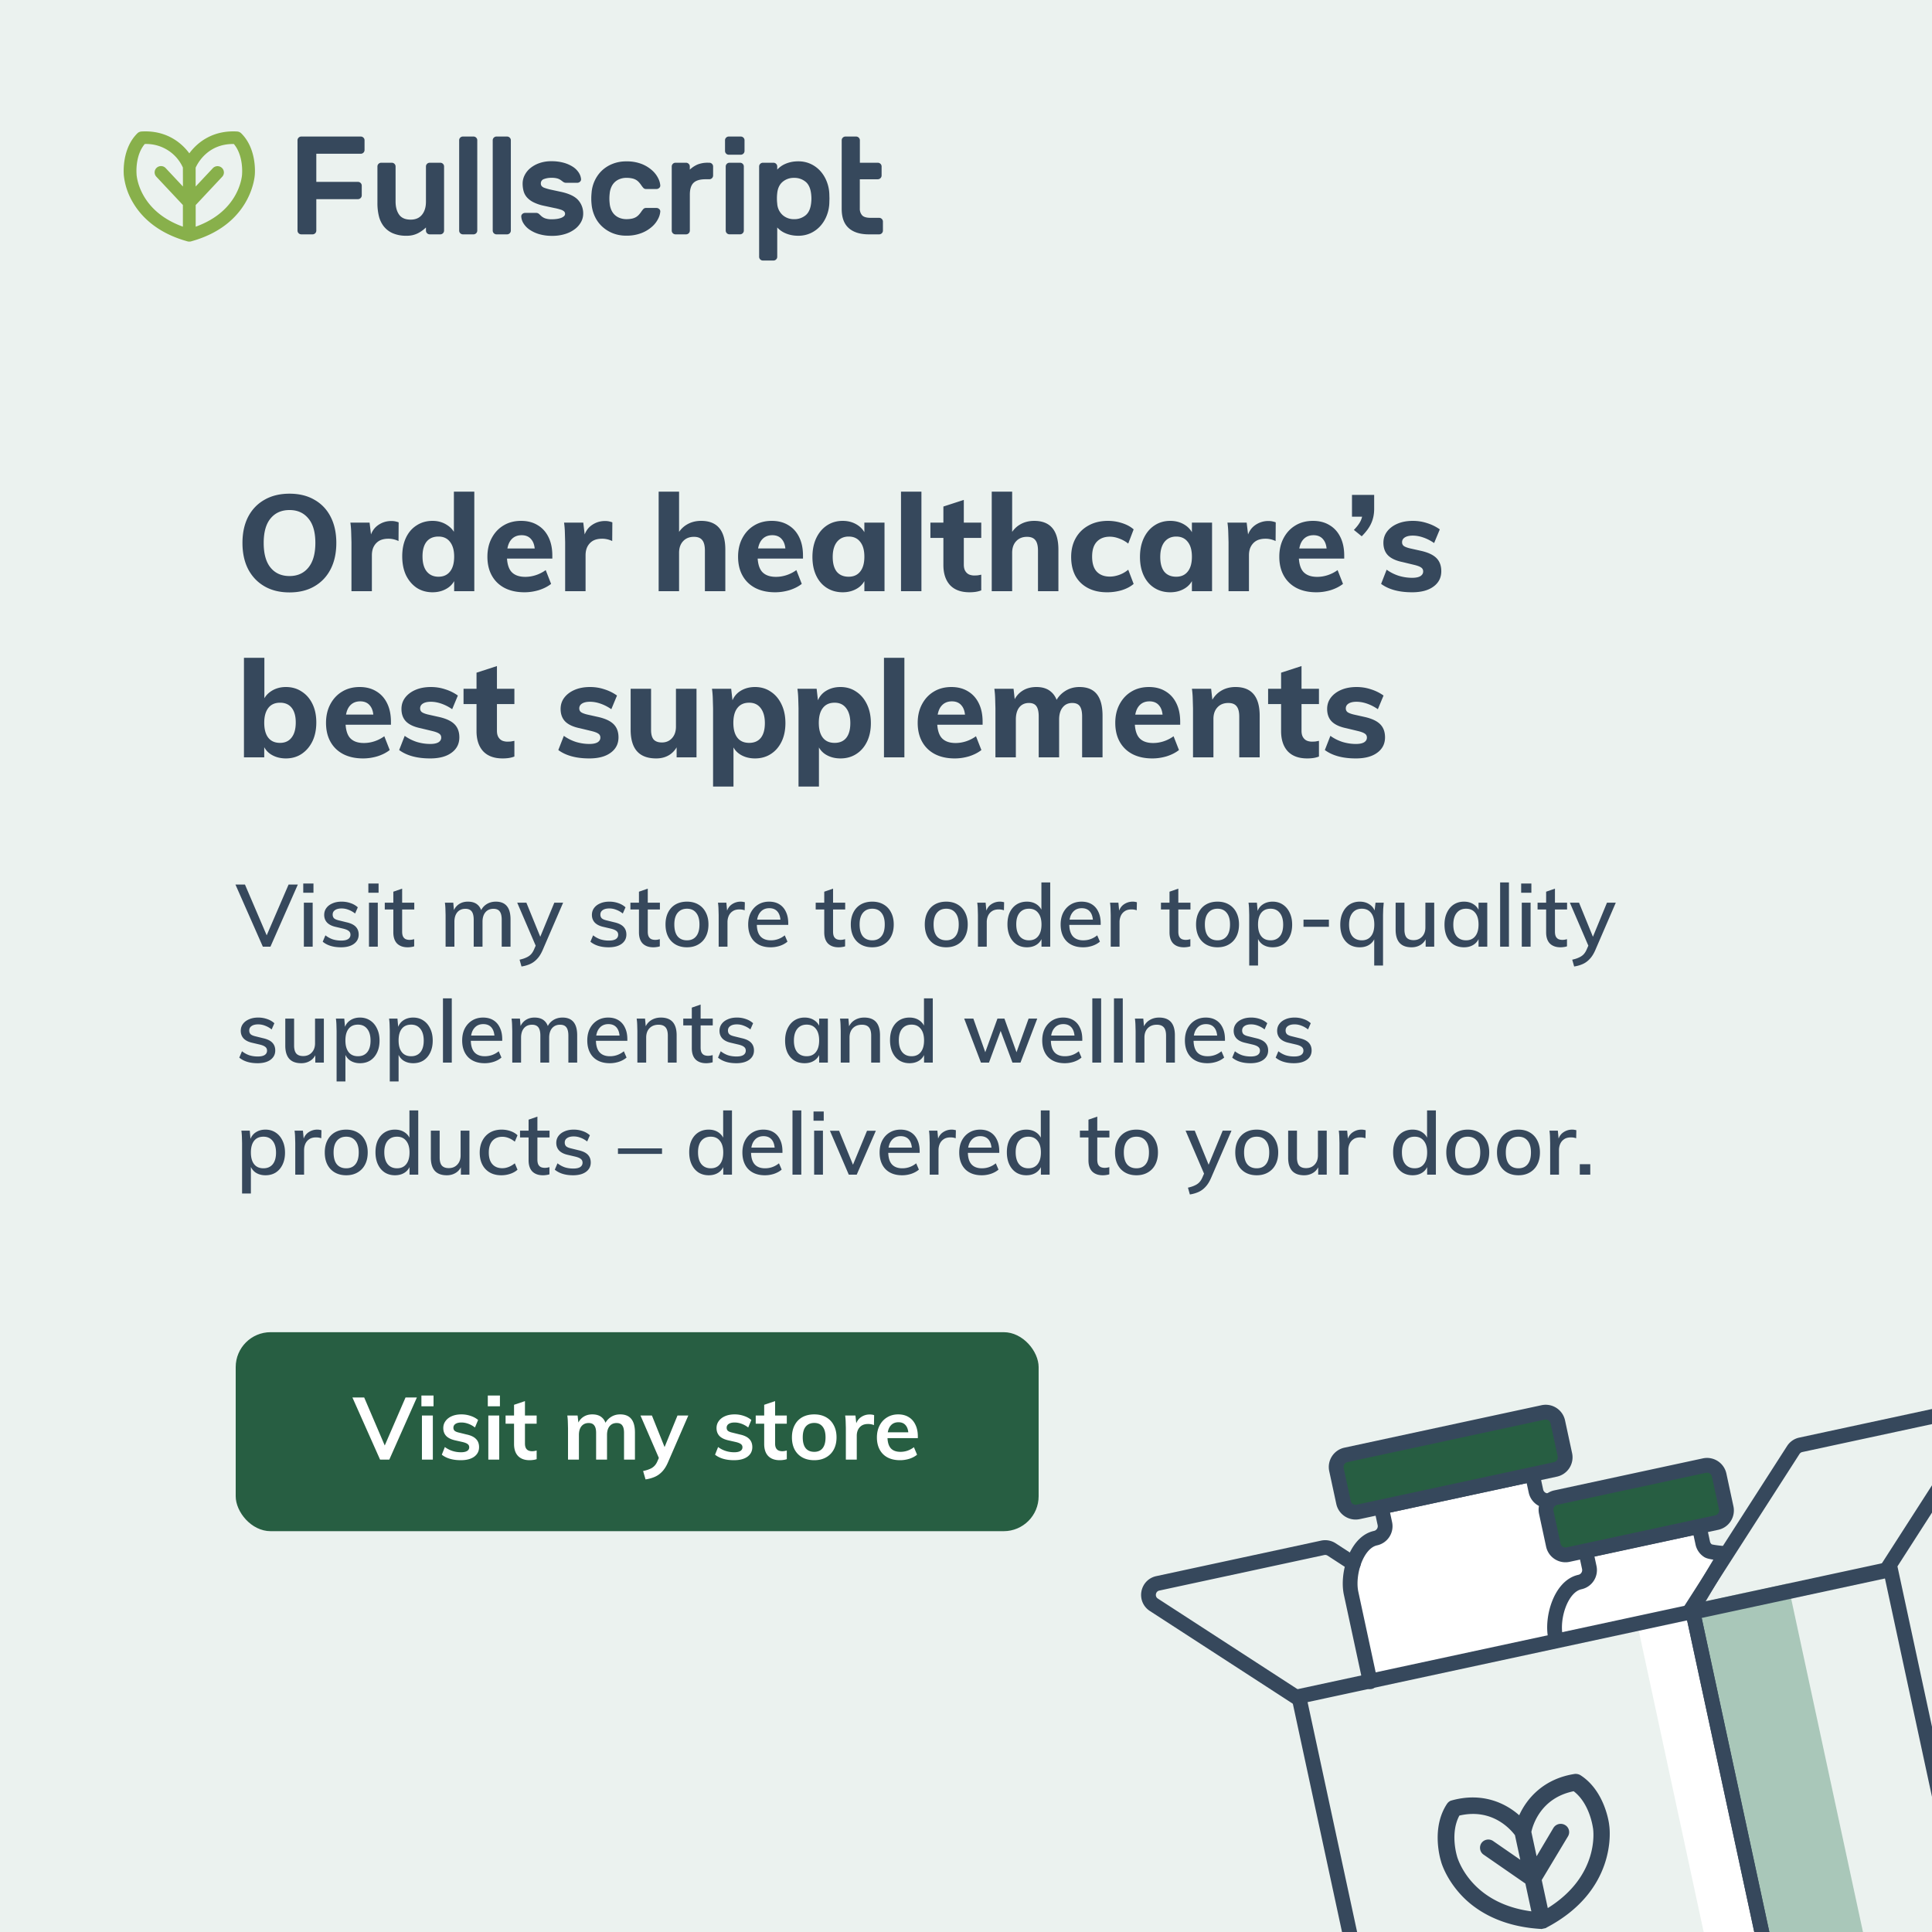 <?xml version="1.0" encoding="UTF-8"?>
<svg xmlns="http://www.w3.org/2000/svg" xmlns:xlink="http://www.w3.org/1999/xlink" xmlns:v="https://vecta.io/nano" width="500" height="500" fill="none">
  <rect width="100%" height="100%" fill="#808080" stroke="none"/>
  <g clip-path="url(#A)">
    <path fill="#fff" d="M0 0h500v500H0z"></path>
    <path fill="#ebf2ef" d="M0 0h500v500H0z"></path>
    <path d="M74.93 153.315c-2.497 0-4.655-.525-6.475-1.575s-3.232-2.532-4.235-4.445c-.98-1.913-1.47-4.177-1.47-6.79 0-2.59.49-4.842 1.47-6.755 1.003-1.913 2.415-3.383 4.235-4.41 1.82-1.05 3.978-1.575 6.475-1.575s4.643.525 6.44 1.575c1.82 1.027 3.22 2.497 4.2 4.41s1.47 4.165 1.47 6.755c0 2.613-.49 4.877-1.47 6.79s-2.38 3.395-4.2 4.445c-1.797 1.05-3.943 1.575-6.44 1.575zm0-4.235c2.053 0 3.675-.723 4.865-2.17 1.213-1.47 1.82-3.605 1.82-6.405s-.607-4.912-1.82-6.335c-1.19-1.447-2.812-2.17-4.865-2.17-2.077 0-3.71.723-4.9 2.17-1.19 1.423-1.785 3.535-1.785 6.335 0 2.823.595 4.958 1.785 6.405s2.823 2.17 4.9 2.17zM90.957 153v-12.67l-.07-2.52c-.023-.863-.093-1.715-.21-2.555h4.97l.56 4.69-.56-.28c.28-1.587.945-2.788 1.995-3.605 1.073-.817 2.287-1.225 3.64-1.225.397 0 .747.035 1.05.105.327.07.607.152.84.245l-.035 4.83c-.863-.397-1.726-.595-2.59-.595-.956 0-1.75.175-2.38.525-.607.35-1.085.852-1.435 1.505-.327.63-.49 1.388-.49 2.275V153h-5.285zm31.794 0h-5.215v-4.34l.42.77a5.1 5.1 0 0 1-2.24 2.835c-1.097.677-2.357 1.015-3.78 1.015-1.54 0-2.905-.385-4.095-1.155-1.167-.793-2.088-1.878-2.765-3.255-.653-1.4-.98-3.033-.98-4.9 0-1.843.327-3.453.98-4.83s1.575-2.438 2.765-3.185c1.19-.77 2.555-1.155 4.095-1.155 1.423 0 2.683.362 3.78 1.085 1.097.7 1.843 1.633 2.24 2.8l-.49.63V127.24h5.285V153zm-9.275-3.745c1.283 0 2.275-.443 2.975-1.33.723-.887 1.085-2.182 1.085-3.885 0-1.633-.362-2.905-1.085-3.815-.7-.91-1.692-1.365-2.975-1.365-1.33 0-2.357.443-3.08 1.33-.7.887-1.05 2.147-1.05 3.78 0 1.703.362 3.01 1.085 3.92.747.91 1.762 1.365 3.045 1.365zm29.151 1.855c-.863.677-1.913 1.213-3.15 1.61-1.237.373-2.485.56-3.745.56-1.983 0-3.698-.373-5.145-1.12-1.423-.747-2.52-1.808-3.29-3.185s-1.155-3.01-1.155-4.9c0-1.82.373-3.43 1.12-4.83s1.762-2.485 3.045-3.255c1.307-.793 2.823-1.19 4.55-1.19 1.657 0 3.092.373 4.305 1.12 1.213.723 2.147 1.762 2.8 3.115.653 1.33.98 2.917.98 4.76v.77h-12.145l.07-2.625h8.925l-1.365 1.085c.023-1.493-.268-2.613-.875-3.36-.583-.77-1.435-1.155-2.555-1.155-1.213 0-2.158.443-2.835 1.33-.653.863-.98 2.135-.98 3.815 0 1.983.385 3.418 1.155 4.305.793.887 1.995 1.33 3.605 1.33.933 0 1.855-.152 2.765-.455a9.2 9.2 0 0 0 2.52-1.295l1.4 3.57zm3.633 1.89v-12.67l-.07-2.52a22.94 22.94 0 0 0-.21-2.555h4.97l.56 4.69-.56-.28c.28-1.587.945-2.788 1.995-3.605 1.073-.817 2.287-1.225 3.64-1.225.397 0 .747.035 1.05.105.327.07.607.152.84.245l-.035 4.83c-.863-.397-1.727-.595-2.59-.595-.957 0-1.75.175-2.38.525-.607.35-1.085.852-1.435 1.505-.327.63-.49 1.388-.49 2.275V153h-5.285zm24.199 0v-25.76h5.285v11.62l-.595-.175c.607-1.26 1.447-2.217 2.52-2.87 1.097-.677 2.357-1.015 3.78-1.015 4.177 0 6.265 2.485 6.265 7.455V153h-5.285v-10.5c0-1.26-.233-2.17-.7-2.73-.443-.56-1.155-.84-2.135-.84-1.166 0-2.1.373-2.8 1.12s-1.05 1.75-1.05 3.01V153h-5.285zm37.041-1.89c-.863.677-1.913 1.213-3.15 1.61-1.237.373-2.485.56-3.745.56-1.983 0-3.698-.373-5.145-1.12-1.423-.747-2.52-1.808-3.29-3.185s-1.155-3.01-1.155-4.9c0-1.82.373-3.43 1.12-4.83s1.762-2.485 3.045-3.255c1.307-.793 2.823-1.19 4.55-1.19 1.657 0 3.092.373 4.305 1.12 1.213.723 2.147 1.762 2.8 3.115.653 1.33.98 2.917.98 4.76v.77H195.67l.07-2.625h8.925l-1.365 1.085c.023-1.493-.268-2.613-.875-3.36-.583-.77-1.435-1.155-2.555-1.155-1.213 0-2.158.443-2.835 1.33-.653.863-.98 2.135-.98 3.815 0 1.983.385 3.418 1.155 4.305.793.887 1.995 1.33 3.605 1.33.933 0 1.855-.152 2.765-.455a9.2 9.2 0 0 0 2.52-1.295l1.4 3.57zm10.598 2.17c-1.54 0-2.905-.373-4.095-1.12s-2.112-1.808-2.765-3.185-.98-2.987-.98-4.83.327-3.465.98-4.865c.677-1.423 1.598-2.52 2.765-3.29 1.19-.793 2.555-1.19 4.095-1.19 1.423 0 2.683.35 3.78 1.05s1.843 1.645 2.24 2.835l-.42.28v-3.71h5.215V153h-5.215v-3.64l.42.07a5.1 5.1 0 0 1-2.24 2.835c-1.097.677-2.357 1.015-3.78 1.015zm1.54-4.025c1.283 0 2.275-.443 2.975-1.33.723-.887 1.085-2.17 1.085-3.85s-.362-2.963-1.085-3.85c-.7-.91-1.692-1.365-2.975-1.365s-2.298.467-3.045 1.4c-.723.933-1.085 2.228-1.085 3.885s.35 2.928 1.05 3.815c.723.863 1.75 1.295 3.08 1.295zM233.179 153v-25.76h5.285V153h-5.285zm7.609-13.79v-3.955h13.16v3.955h-13.16zm13.16 9.52v4.06a6.82 6.82 0 0 1-1.47.385 11.15 11.15 0 0 1-1.575.105c-2.193 0-3.873-.618-5.04-1.855-1.143-1.26-1.715-2.998-1.715-5.215v-15.12l5.285-1.715v16.73c0 .7.129 1.26.385 1.68s.595.723 1.015.91a3.74 3.74 0 0 0 1.365.245l.805-.035.945-.175zm2.712 4.27v-25.76h5.285v11.62l-.595-.175c.607-1.26 1.447-2.217 2.52-2.87 1.097-.677 2.357-1.015 3.78-1.015 4.177 0 6.265 2.485 6.265 7.455V153h-5.285v-10.5c0-1.26-.233-2.17-.7-2.73-.443-.56-1.155-.84-2.135-.84-1.166 0-2.1.373-2.8 1.12s-1.05 1.75-1.05 3.01V153h-5.285zm29.831.28c-1.913 0-3.57-.373-4.97-1.12s-2.473-1.797-3.22-3.15c-.723-1.377-1.085-2.998-1.085-4.865s.397-3.5 1.19-4.9 1.902-2.485 3.325-3.255c1.423-.793 3.092-1.19 5.005-1.19 1.26 0 2.497.198 3.71.595s2.193.933 2.94 1.61l-1.4 3.675c-.7-.56-1.47-.992-2.31-1.295-.84-.327-1.657-.49-2.45-.49-1.423 0-2.543.432-3.36 1.295s-1.225 2.147-1.225 3.85c0 1.727.397 3.022 1.19 3.885.817.863 1.948 1.295 3.395 1.295.793 0 1.61-.152 2.45-.455s1.61-.747 2.31-1.33l1.4 3.675c-.77.677-1.773 1.213-3.01 1.61-1.237.373-2.532.56-3.885.56zm16.373 0c-1.54 0-2.905-.373-4.095-1.12s-2.112-1.808-2.765-3.185-.98-2.987-.98-4.83.326-3.465.98-4.865c.676-1.423 1.598-2.52 2.765-3.29 1.19-.793 2.555-1.19 4.095-1.19 1.423 0 2.683.35 3.78 1.05s1.843 1.645 2.24 2.835l-.42.28v-3.71h5.215V153h-5.215v-3.64l.42.07c-.397 1.213-1.144 2.158-2.24 2.835s-2.357 1.015-3.78 1.015zm1.54-4.025c1.283 0 2.275-.443 2.975-1.33.723-.887 1.085-2.17 1.085-3.85s-.362-2.963-1.085-3.85c-.7-.91-1.692-1.365-2.975-1.365s-2.299.467-3.045 1.4c-.724.933-1.085 2.228-1.085 3.885s.35 2.928 1.05 3.815c.723.863 1.75 1.295 3.08 1.295zM317.945 153v-12.67l-.07-2.52a23.43 23.43 0 0 0-.21-2.555h4.97l.56 4.69-.56-.28c.28-1.587.945-2.788 1.995-3.605a5.85 5.85 0 0 1 3.64-1.225c.396 0 .746.035 1.05.105.326.07.606.152.84.245l-.035 4.83c-.864-.397-1.727-.595-2.59-.595-.957 0-1.75.175-2.38.525-.607.35-1.085.852-1.435 1.505-.327.63-.49 1.388-.49 2.275V153h-5.285zm29.623-1.89c-.863.677-1.913 1.213-3.15 1.61-1.236.373-2.485.56-3.745.56-1.983 0-3.698-.373-5.145-1.12-1.423-.747-2.52-1.808-3.29-3.185s-1.155-3.01-1.155-4.9c0-1.82.374-3.43 1.12-4.83s1.762-2.485 3.045-3.255c1.307-.793 2.824-1.19 4.55-1.19 1.657 0 3.092.373 4.305 1.12 1.214.723 2.147 1.762 2.8 3.115.654 1.33.98 2.917.98 4.76v.77h-12.145l.07-2.625h8.925l-1.365 1.085c.024-1.493-.268-2.613-.875-3.36-.583-.77-1.435-1.155-2.555-1.155-1.213 0-2.158.443-2.835 1.33-.653.863-.98 2.135-.98 3.815 0 1.983.385 3.418 1.155 4.305.794.887 1.995 1.33 3.605 1.33.934 0 1.855-.152 2.765-.455a9.2 9.2 0 0 0 2.52-1.295l1.4 3.57zm4.845-12.32l-2.03-1.645c.816-.84 1.4-1.622 1.75-2.345a5.46 5.46 0 0 0 .525-2.345l1.26 1.26h-4.025v-5.635h5.74v3.605c0 1.353-.245 2.578-.735 3.675-.467 1.097-1.295 2.24-2.485 3.43zm13.03 14.49c-3.383 0-6.055-.723-8.015-2.17l1.435-3.675c.934.677 1.972 1.202 3.115 1.575a12.13 12.13 0 0 0 3.5.525c.91 0 1.61-.14 2.1-.42.49-.303.735-.712.735-1.225 0-.443-.175-.782-.525-1.015-.35-.257-.968-.49-1.855-.7l-2.905-.7c-1.726-.35-2.998-.933-3.815-1.75-.793-.817-1.19-1.902-1.19-3.255 0-1.097.315-2.065.945-2.905.654-.863 1.552-1.54 2.695-2.03s2.474-.735 3.99-.735c1.284 0 2.52.198 3.71.595 1.19.373 2.275.91 3.255 1.61l-1.47 3.535c-.91-.63-1.843-1.108-2.8-1.435-.933-.327-1.843-.49-2.73-.49-.863 0-1.54.152-2.03.455s-.735.723-.735 1.26c0 .397.14.712.42.945.304.233.829.443 1.575.63l2.975.665c1.82.42 3.139 1.05 3.955 1.89s1.225 1.96 1.225 3.36c0 1.68-.676 3.01-2.03 3.99-1.33.98-3.173 1.47-5.53 1.47zM63.135 196v-25.76h5.285v12.075l-.42-.63c.373-1.167 1.097-2.1 2.17-2.8 1.097-.723 2.368-1.085 3.815-1.085 1.54 0 2.893.385 4.06 1.155 1.19.747 2.123 1.808 2.8 3.185s1.015 2.987 1.015 4.83c0 1.867-.338 3.5-1.015 4.9-.677 1.377-1.61 2.462-2.8 3.255-1.167.77-2.52 1.155-4.06 1.155-1.447 0-2.718-.338-3.815-1.015A4.98 4.98 0 0 1 68 192.43l.385-.77V196h-5.25zm9.345-3.745c1.283 0 2.275-.455 2.975-1.365.723-.91 1.085-2.217 1.085-3.92 0-1.633-.35-2.893-1.05-3.78s-1.703-1.33-3.01-1.33c-1.33 0-2.345.455-3.045 1.365s-1.05 2.182-1.05 3.815c0 1.703.35 2.998 1.05 3.885s1.715 1.33 3.045 1.33zm28.379 1.855c-.863.677-1.913 1.213-3.15 1.61-1.237.373-2.485.56-3.745.56-1.983 0-3.698-.373-5.145-1.12-1.423-.747-2.52-1.808-3.29-3.185s-1.155-3.01-1.155-4.9c0-1.82.373-3.43 1.12-4.83s1.762-2.485 3.045-3.255c1.307-.793 2.823-1.19 4.55-1.19 1.657 0 3.092.373 4.305 1.12 1.213.723 2.147 1.762 2.8 3.115.654 1.33.98 2.917.98 4.76v.77H89.029l.07-2.625h8.925l-1.365 1.085c.023-1.493-.268-2.613-.875-3.36-.583-.77-1.435-1.155-2.555-1.155-1.213 0-2.158.443-2.835 1.33-.653.863-.98 2.135-.98 3.815 0 1.983.385 3.418 1.155 4.305.793.887 1.995 1.33 3.605 1.33a8.7 8.7 0 0 0 2.765-.455 9.2 9.2 0 0 0 2.52-1.295l1.4 3.57zm10.458 2.17c-3.383 0-6.055-.723-8.015-2.17l1.435-3.675c.934.677 1.972 1.202 3.115 1.575a12.13 12.13 0 0 0 3.5.525c.91 0 1.61-.14 2.1-.42.49-.303.735-.712.735-1.225 0-.443-.175-.782-.525-1.015-.35-.257-.968-.49-1.855-.7l-2.905-.7c-1.726-.35-2.998-.933-3.815-1.75-.793-.817-1.19-1.902-1.19-3.255 0-1.097.315-2.065.945-2.905.654-.863 1.552-1.54 2.695-2.03s2.474-.735 3.99-.735c1.284 0 2.52.198 3.71.595 1.19.373 2.275.91 3.255 1.61l-1.47 3.535c-.91-.63-1.843-1.108-2.8-1.435-.933-.327-1.843-.49-2.73-.49-.863 0-1.54.152-2.03.455s-.735.723-.735 1.26c0 .397.14.712.42.945.304.233.829.443 1.575.63l2.975.665c1.82.42 3.139 1.05 3.955 1.89s1.225 1.96 1.225 3.36c0 1.68-.676 3.01-2.03 3.99-1.33.98-3.173 1.47-5.53 1.47zm8.646-14.07v-3.955h13.16v3.955h-13.16zm13.16 9.52v4.06a6.82 6.82 0 0 1-1.47.385 11.15 11.15 0 0 1-1.575.105c-2.193 0-3.873-.618-5.04-1.855-1.143-1.26-1.715-2.998-1.715-5.215v-15.12l5.285-1.715v16.73c0 .7.129 1.26.385 1.68s.595.723 1.015.91a3.74 3.74 0 0 0 1.365.245l.805-.035.945-.175zm19.381 4.55c-3.383 0-6.055-.723-8.015-2.17l1.435-3.675c.933.677 1.972 1.202 3.115 1.575 1.167.35 2.333.525 3.5.525.91 0 1.61-.14 2.1-.42.49-.303.735-.712.735-1.225 0-.443-.175-.782-.525-1.015-.35-.257-.968-.49-1.855-.7l-2.905-.7c-1.727-.35-2.998-.933-3.815-1.75-.793-.817-1.19-1.902-1.19-3.255 0-1.097.315-2.065.945-2.905.653-.863 1.552-1.54 2.695-2.03s2.473-.735 3.99-.735c1.283 0 2.52.198 3.71.595 1.19.373 2.275.91 3.255 1.61l-1.47 3.535c-.91-.63-1.843-1.108-2.8-1.435-.933-.327-1.843-.49-2.73-.49-.863 0-1.54.152-2.03.455s-.735.723-.735 1.26c0 .397.14.712.42.945.303.233.828.443 1.575.63l2.975.665c1.82.42 3.138 1.05 3.955 1.89s1.225 1.96 1.225 3.36c0 1.68-.677 3.01-2.03 3.99-1.33.98-3.173 1.47-5.53 1.47zm17.322 0c-2.217 0-3.874-.618-4.97-1.855s-1.645-3.103-1.645-5.6v-10.57h5.285v10.675c0 1.097.221 1.913.665 2.45.466.513 1.178.77 2.135.77 1.073 0 1.948-.373 2.625-1.12s1.015-1.738 1.015-2.975v-9.8h5.32V196h-5.145v-3.535l.455.035c-.514 1.237-1.272 2.182-2.275 2.835-.98.63-2.135.945-3.465.945zm14.715 7.28v-20.23l-.07-2.52a22.94 22.94 0 0 0-.21-2.555h4.97l.385 3.43h-.21a5.14 5.14 0 0 1 2.17-2.835c1.097-.7 2.369-1.05 3.815-1.05 1.54 0 2.894.397 4.06 1.19 1.19.77 2.124 1.867 2.8 3.29.677 1.4 1.015 3.022 1.015 4.865s-.338 3.453-1.015 4.83-1.61 2.438-2.8 3.185c-1.166.747-2.52 1.12-4.06 1.12-1.446 0-2.718-.338-3.815-1.015-1.073-.677-1.796-1.622-2.17-2.835l.42-.665v11.795h-5.285zm9.345-11.305c1.307 0 2.31-.432 3.01-1.295.7-.887 1.05-2.158 1.05-3.815s-.361-2.952-1.085-3.885c-.7-.933-1.691-1.4-2.975-1.4-1.33 0-2.345.455-3.045 1.365-.7.887-1.05 2.17-1.05 3.85s.35 2.963 1.05 3.85 1.715 1.33 3.045 1.33zm12.77 11.305v-20.23l-.07-2.52a23.43 23.43 0 0 0-.21-2.555h4.97l.385 3.43h-.21a5.13 5.13 0 0 1 2.17-2.835c1.096-.7 2.368-1.05 3.815-1.05 1.54 0 2.893.397 4.06 1.19 1.19.77 2.123 1.867 2.8 3.29.676 1.4 1.015 3.022 1.015 4.865s-.339 3.453-1.015 4.83-1.61 2.438-2.8 3.185c-1.167.747-2.52 1.12-4.06 1.12-1.447 0-2.719-.338-3.815-1.015a4.98 4.98 0 0 1-2.17-2.835l.42-.665v11.795h-5.285zm9.345-11.305c1.306 0 2.31-.432 3.01-1.295.7-.887 1.05-2.158 1.05-3.815s-.362-2.952-1.085-3.885c-.7-.933-1.692-1.4-2.975-1.4-1.33 0-2.345.455-3.045 1.365-.7.887-1.05 2.17-1.05 3.85s.35 2.963 1.05 3.85 1.715 1.33 3.045 1.33zM228.77 196v-25.76h5.285V196h-5.285zm25.214-1.89c-.863.677-1.913 1.213-3.15 1.61-1.236.373-2.485.56-3.745.56-1.983 0-3.698-.373-5.145-1.12-1.423-.747-2.52-1.808-3.29-3.185s-1.155-3.01-1.155-4.9c0-1.82.374-3.43 1.12-4.83s1.762-2.485 3.045-3.255c1.307-.793 2.824-1.19 4.55-1.19 1.657 0 3.092.373 4.305 1.12 1.214.723 2.147 1.762 2.8 3.115.654 1.33.98 2.917.98 4.76v.77h-12.145l.07-2.625h8.925l-1.365 1.085c.024-1.493-.268-2.613-.875-3.36-.583-.77-1.435-1.155-2.555-1.155-1.213 0-2.158.443-2.835 1.33-.653.863-.98 2.135-.98 3.815 0 1.983.385 3.418 1.155 4.305.794.887 1.995 1.33 3.605 1.33.934 0 1.855-.152 2.765-.455a9.2 9.2 0 0 0 2.52-1.295l1.4 3.57zm3.633 1.89v-12.67l-.07-2.52a22.94 22.94 0 0 0-.21-2.555h4.97l.385 3.465-.385-.14c.49-1.19 1.237-2.112 2.24-2.765 1.027-.677 2.252-1.015 3.675-1.015 1.61 0 2.882.42 3.815 1.26.957.817 1.587 2.065 1.89 3.745l-.84-.945c.514-1.213 1.33-2.193 2.45-2.94s2.392-1.12 3.815-1.12c2.03 0 3.535.618 4.515 1.855s1.47 3.103 1.47 5.6V196h-5.285v-10.57c0-1.213-.198-2.1-.595-2.66s-1.05-.84-1.96-.84c-1.05 0-1.878.385-2.485 1.155-.606.747-.91 1.797-.91 3.15V196h-5.285v-10.57c0-1.213-.198-2.1-.595-2.66s-1.038-.84-1.925-.84c-1.073 0-1.913.385-2.52 1.155-.583.747-.875 1.797-.875 3.15V196h-5.285zm47.5-1.89c-.863.677-1.913 1.213-3.15 1.61-1.237.373-2.485.56-3.745.56-1.983 0-3.698-.373-5.145-1.12-1.423-.747-2.52-1.808-3.29-3.185s-1.155-3.01-1.155-4.9c0-1.82.373-3.43 1.12-4.83s1.762-2.485 3.045-3.255c1.307-.793 2.823-1.19 4.55-1.19 1.657 0 3.092.373 4.305 1.12 1.213.723 2.147 1.762 2.8 3.115.653 1.33.98 2.917.98 4.76v.77h-12.145l.07-2.625h8.925l-1.365 1.085c.023-1.493-.268-2.613-.875-3.36-.583-.77-1.435-1.155-2.555-1.155-1.213 0-2.158.443-2.835 1.33-.653.863-.98 2.135-.98 3.815 0 1.983.385 3.418 1.155 4.305.793.887 1.995 1.33 3.605 1.33.933 0 1.855-.152 2.765-.455a9.2 9.2 0 0 0 2.52-1.295l1.4 3.57zm3.633 1.89v-12.67l-.07-2.52a22.94 22.94 0 0 0-.21-2.555h4.97l.385 3.465-.385-.035c.607-1.26 1.447-2.217 2.52-2.87 1.097-.677 2.357-1.015 3.78-1.015 4.177 0 6.265 2.485 6.265 7.455V196h-5.285v-10.5c0-1.26-.233-2.17-.7-2.73-.443-.56-1.155-.84-2.135-.84-1.166 0-2.1.373-2.8 1.12s-1.05 1.75-1.05 3.01V196h-5.285zm19.436-13.79v-3.955h13.16v3.955h-13.16zm13.16 9.52v4.06a6.82 6.82 0 0 1-1.47.385 11.15 11.15 0 0 1-1.575.105c-2.193 0-3.873-.618-5.04-1.855-1.143-1.26-1.715-2.998-1.715-5.215v-15.12l5.285-1.715v16.73c0 .7.128 1.26.385 1.68s.595.723 1.015.91a3.74 3.74 0 0 0 1.365.245l.805-.035.945-.175zm9.537 4.55c-3.383 0-6.055-.723-8.015-2.17l1.435-3.675c.933.677 1.972 1.202 3.115 1.575 1.167.35 2.333.525 3.5.525.91 0 1.61-.14 2.1-.42.49-.303.735-.712.735-1.225 0-.443-.175-.782-.525-1.015-.35-.257-.968-.49-1.855-.7l-2.905-.7c-1.727-.35-2.998-.933-3.815-1.75-.793-.817-1.19-1.902-1.19-3.255 0-1.097.315-2.065.945-2.905.653-.863 1.552-1.54 2.695-2.03s2.473-.735 3.99-.735c1.283 0 2.52.198 3.71.595 1.19.373 2.275.91 3.255 1.61l-1.47 3.535c-.91-.63-1.843-1.108-2.8-1.435-.933-.327-1.843-.49-2.73-.49-.863 0-1.54.152-2.03.455s-.735.723-.735 1.26c0 .397.14.712.42.945.303.233.828.443 1.575.63l2.975.665c1.82.42 3.138 1.05 3.955 1.89s1.225 1.96 1.225 3.36c0 1.68-.677 3.01-2.03 3.99-1.33.98-3.173 1.47-5.53 1.47zM68.024 245l-7.092-16.082h2.462l6.031 14.094h-.813l6.076-14.094h2.394L69.989 245h-1.965zm10.616 0v-11.384h2.281V245H78.64zm-.158-16.353h2.643v2.395h-2.643v-2.395zm9.758 16.511c-1.988 0-3.561-.482-4.721-1.445l.7-1.649c.602.467 1.235.813 1.897 1.039.678.211 1.408.316 2.191.316s1.378-.128 1.784-.384c.407-.271.61-.648.61-1.129 0-.407-.143-.723-.429-.949-.271-.241-.738-.444-1.4-.61l-1.92-.452c-.994-.21-1.754-.579-2.281-1.106-.512-.542-.768-1.212-.768-2.01 0-.678.188-1.273.565-1.785s.904-.911 1.581-1.197c.678-.301 1.468-.452 2.371-.452a6.85 6.85 0 0 1 2.304.384c.723.241 1.348.603 1.875 1.084l-.7 1.604c-.557-.437-1.129-.76-1.717-.971-.572-.226-1.16-.339-1.762-.339-.738 0-1.31.143-1.716.429-.407.271-.61.655-.61 1.152 0 .407.12.73.361.971.256.226.678.407 1.265.542l1.92.475c1.099.241 1.905.625 2.417 1.152s.768 1.204.768 2.032c0 1.009-.414 1.815-1.242 2.417-.813.587-1.927.881-3.343.881zm7.251-.158v-11.384h2.281V245h-2.281zm-.158-16.353h2.643v2.395h-2.643v-2.395zm4.247 6.731v-1.762h7.634v1.762h-7.634zm7.612 7.68v1.852c-.271.09-.542.15-.813.18a5.28 5.28 0 0 1-.881.068c-1.16 0-2.071-.324-2.733-.971-.648-.663-.971-1.634-.971-2.914v-10.502l2.281-.791v11.113c0 .557.083.993.248 1.31.166.301.392.519.678.655a2.66 2.66 0 0 0 .994.18c.21 0 .406-.015.587-.045a6.63 6.63 0 0 0 .61-.135zm8.128 1.942v-8.176l-.045-1.604a14.16 14.16 0 0 0-.135-1.604h2.168l.203 2.304-.226.091c.286-.844.761-1.499 1.423-1.965s1.453-.701 2.372-.701c1.084 0 1.927.271 2.529.813.618.528 1.017 1.348 1.198 2.462l-.543-.384a3.77 3.77 0 0 1 1.469-2.1c.737-.527 1.603-.791 2.597-.791 1.265 0 2.214.384 2.846 1.152.632.753.949 1.898.949 3.433V245h-2.282v-6.979c0-.979-.173-1.694-.519-2.146-.331-.452-.873-.678-1.626-.678-.874 0-1.566.302-2.078.904-.497.602-.746 1.423-.746 2.462V245h-2.281v-6.979c0-.979-.173-1.694-.519-2.146s-.889-.678-1.627-.678c-.888 0-1.588.302-2.1.904-.497.602-.746 1.423-.746 2.462V245h-2.281zm19.644 5.127l-.497-1.762c.692-.15 1.272-.338 1.739-.564.482-.211.881-.482 1.197-.813s.587-.761.813-1.288l.768-1.762.542-.79 3.93-9.532h2.281l-5.307 12.287c-.422.964-.904 1.725-1.446 2.282-.527.572-1.129 1.009-1.807 1.31s-1.415.512-2.213.632zm4.065-4.472l-5.172-12.039h2.371l3.885 9.532-1.084 2.507zm18.492-.497c-1.988 0-3.561-.482-4.721-1.445l.701-1.649c.602.467 1.234.813 1.897 1.039a7.33 7.33 0 0 0 2.191.316c.783 0 1.378-.128 1.784-.384.407-.271.61-.648.61-1.129 0-.407-.143-.723-.429-.949-.271-.241-.738-.444-1.401-.61l-1.919-.452c-.994-.21-1.755-.579-2.282-1.106-.512-.542-.768-1.212-.768-2.01 0-.678.189-1.273.565-1.785s.903-.911 1.581-1.197c.678-.301 1.468-.452 2.372-.452.813 0 1.581.128 2.303.384.723.241 1.348.603 1.875 1.084l-.7 1.604c-.557-.437-1.129-.76-1.717-.971-.572-.226-1.159-.339-1.761-.339-.738 0-1.31.143-1.717.429-.406.271-.61.655-.61 1.152 0 .407.121.73.362.971.256.226.677.407 1.264.542l1.92.475c1.1.241 1.905.625 2.417 1.152s.768 1.204.768 2.032c0 1.009-.414 1.815-1.242 2.417-.813.587-1.928.881-3.343.881zm5.628-9.78v-1.762h7.634v1.762h-7.634zm7.611 7.68v1.852c-.271.09-.542.15-.813.18a5.27 5.27 0 0 1-.881.068c-1.159 0-2.07-.324-2.733-.971-.647-.663-.971-1.634-.971-2.914v-10.502l2.281-.791v11.113c0 .557.083.993.249 1.31a1.5 1.5 0 0 0 .677.655c.302.12.633.18.994.18a3.6 3.6 0 0 0 .588-.045c.18-.03.384-.075.609-.135zm7.031 2.1c-1.129 0-2.115-.241-2.959-.723a4.91 4.91 0 0 1-1.92-2.032c-.451-.889-.677-1.943-.677-3.163 0-1.189.226-2.228.677-3.116s1.092-1.574 1.92-2.056c.844-.482 1.83-.723 2.959-.723 1.114 0 2.086.241 2.914.723.843.482 1.49 1.167 1.942 2.056.467.888.7 1.927.7 3.116 0 1.22-.233 2.274-.7 3.163-.452.873-1.099 1.55-1.942 2.032-.828.482-1.8.723-2.914.723zm0-1.807c1.024 0 1.815-.346 2.372-1.039.572-.692.858-1.716.858-3.072 0-1.31-.286-2.311-.858-3.004-.557-.707-1.348-1.061-2.372-1.061s-1.829.354-2.417 1.061c-.572.693-.858 1.694-.858 3.004 0 1.356.279 2.38.836 3.072.572.693 1.385 1.039 2.439 1.039zm8.2 1.649v-8.176l-.045-1.604a14.16 14.16 0 0 0-.135-1.604h2.168l.271 2.869-.271-.113c.196-.994.64-1.747 1.332-2.259a3.95 3.95 0 0 1 2.372-.768 3.47 3.47 0 0 1 .587.046 4.03 4.03 0 0 1 .497.112l-.045 2.078c-.407-.15-.851-.225-1.333-.225-.737 0-1.332.158-1.784.474a2.78 2.78 0 0 0-1.016 1.22c-.211.496-.317 1.031-.317 1.603V245h-2.281zm17.803-1.31c-.512.452-1.159.813-1.942 1.084-.783.256-1.581.384-2.394.384-1.205 0-2.244-.233-3.117-.7a4.76 4.76 0 0 1-2.011-2.033c-.466-.888-.7-1.942-.7-3.162 0-1.174.226-2.206.678-3.094.467-.889 1.107-1.581 1.92-2.078s1.754-.746 2.823-.746c1.024 0 1.905.226 2.643.678s1.302 1.099 1.694 1.942c.406.829.609 1.83.609 3.004v.384h-8.379l.022-1.355h7.025l-.655.813c.015-1.219-.226-2.153-.723-2.8s-1.227-.972-2.191-.972c-1.009 0-1.799.362-2.371 1.085-.573.707-.859 1.701-.859 2.981 0 1.43.309 2.499.926 3.207.618.693 1.521 1.039 2.711 1.039.647 0 1.272-.105 1.874-.316s1.175-.535 1.717-.971l.7 1.626zm7.307-8.312v-1.762h7.634v1.762h-7.634zm7.612 7.68v1.852c-.271.09-.543.15-.814.18-.271.046-.564.068-.88.068-1.16 0-2.071-.324-2.733-.971-.648-.663-.972-1.634-.972-2.914v-10.502l2.282-.791v11.113c0 .557.082.993.248 1.31.166.301.392.519.678.655.301.12.632.18.993.18a3.6 3.6 0 0 0 .588-.045 6.7 6.7 0 0 0 .61-.135zm7.03 2.1c-1.129 0-2.115-.241-2.959-.723a4.9 4.9 0 0 1-1.919-2.032c-.452-.889-.678-1.943-.678-3.163 0-1.189.226-2.228.678-3.116s1.091-1.574 1.919-2.056c.844-.482 1.83-.723 2.959-.723 1.115 0 2.086.241 2.914.723.843.482 1.491 1.167 1.942 2.056.467.888.701 1.927.701 3.116 0 1.22-.234 2.274-.701 3.163a4.86 4.86 0 0 1-1.942 2.032c-.828.482-1.799.723-2.914.723zm0-1.807c1.024 0 1.815-.346 2.372-1.039.572-.692.858-1.716.858-3.072 0-1.31-.286-2.311-.858-3.004-.557-.707-1.348-1.061-2.372-1.061s-1.829.354-2.416 1.061c-.573.693-.859 1.694-.859 3.004 0 1.356.279 2.38.836 3.072.572.693 1.385 1.039 2.439 1.039zm19.146 1.807c-1.129 0-2.116-.241-2.959-.723a4.91 4.91 0 0 1-1.92-2.032c-.452-.889-.677-1.943-.677-3.163 0-1.189.225-2.228.677-3.116s1.092-1.574 1.92-2.056c.843-.482 1.83-.723 2.959-.723 1.114 0 2.085.241 2.914.723.843.482 1.49 1.167 1.942 2.056.467.888.7 1.927.7 3.116 0 1.22-.233 2.274-.7 3.163-.452.873-1.099 1.55-1.942 2.032-.829.482-1.8.723-2.914.723zm0-1.807c1.024 0 1.814-.346 2.371-1.039.573-.692.859-1.716.859-3.072 0-1.31-.286-2.311-.859-3.004-.557-.707-1.347-1.061-2.371-1.061s-1.83.354-2.417 1.061c-.572.693-.858 1.694-.858 3.004 0 1.356.278 2.38.836 3.072.572.693 1.385 1.039 2.439 1.039zm8.2 1.649v-8.176l-.045-1.604a13.93 13.93 0 0 0-.136-1.604h2.169l.271 2.869-.271-.113c.195-.994.64-1.747 1.332-2.259a3.95 3.95 0 0 1 2.372-.768c.211 0 .406.015.587.046s.346.067.497.112l-.045 2.078c-.407-.15-.851-.225-1.333-.225-.738 0-1.332.158-1.784.474a2.78 2.78 0 0 0-1.017 1.22 4.07 4.07 0 0 0-.316 1.603V245h-2.281zm18.706 0h-2.258v-2.981l.271.316c-.256.903-.746 1.603-1.468 2.1-.708.482-1.566.723-2.575.723-.994 0-1.875-.241-2.643-.723-.753-.497-1.34-1.189-1.762-2.078-.421-.903-.632-1.957-.632-3.162 0-1.189.203-2.221.61-3.094.421-.873 1.009-1.551 1.762-2.033.768-.482 1.656-.723 2.665-.723s1.867.249 2.575.746c.722.497 1.212 1.189 1.468 2.078l-.294.271v-8.064h2.281V245zm-5.488-1.649c1.024 0 1.814-.354 2.371-1.061.573-.708.859-1.724.859-3.05 0-1.279-.286-2.273-.859-2.981-.557-.723-1.347-1.084-2.371-1.084-1.039 0-1.852.354-2.439 1.061-.573.693-.859 1.679-.859 2.959 0 1.325.286 2.349.859 3.072.587.723 1.4 1.084 2.439 1.084zm18.349.339c-.512.452-1.16.813-1.943 1.084-.783.256-1.581.384-2.394.384-1.205 0-2.244-.233-3.117-.7s-1.543-1.144-2.01-2.033-.7-1.942-.7-3.162c0-1.174.226-2.206.677-3.094.467-.889 1.107-1.581 1.92-2.078s1.754-.746 2.823-.746c1.024 0 1.905.226 2.643.678s1.303 1.099 1.694 1.942c.407.829.61 1.83.61 3.004v.384h-8.38l.023-1.355h7.024l-.655.813c.015-1.219-.226-2.153-.723-2.8s-1.227-.972-2.19-.972c-1.009 0-1.8.362-2.372 1.085-.572.707-.858 1.701-.858 2.981 0 1.43.308 2.499.926 3.207.617.693 1.521 1.039 2.71 1.039.648 0 1.273-.105 1.875-.316a5.79 5.79 0 0 0 1.716-.971l.701 1.626zm2.798 1.31v-8.176l-.045-1.604a13.93 13.93 0 0 0-.136-1.604h2.169l.271 2.869-.271-.113c.195-.994.64-1.747 1.332-2.259a3.95 3.95 0 0 1 2.372-.768c.211 0 .406.015.587.046s.346.067.497.112l-.045 2.078c-.407-.15-.851-.225-1.333-.225-.738 0-1.332.158-1.784.474a2.78 2.78 0 0 0-1.017 1.22 4.07 4.07 0 0 0-.316 1.603V245h-2.281zm13-9.622v-1.762h7.635v1.762h-7.635zm7.612 7.68v1.852c-.271.09-.542.15-.813.18a5.28 5.28 0 0 1-.881.068c-1.159 0-2.07-.324-2.733-.971-.647-.663-.971-1.634-.971-2.914v-10.502l2.281-.791v11.113c0 .557.083.993.248 1.31.166.301.392.519.678.655a2.66 2.66 0 0 0 .994.18 3.59 3.59 0 0 0 .587-.045 6.63 6.63 0 0 0 .61-.135zm7.031 2.1c-1.13 0-2.116-.241-2.959-.723a4.91 4.91 0 0 1-1.92-2.032c-.452-.889-.678-1.943-.678-3.163 0-1.189.226-2.228.678-3.116s1.092-1.574 1.92-2.056c.843-.482 1.829-.723 2.959-.723 1.114 0 2.085.241 2.913.723a4.83 4.83 0 0 1 1.943 2.056c.467.888.7 1.927.7 3.116 0 1.22-.233 2.274-.7 3.163-.452.873-1.099 1.55-1.943 2.032-.828.482-1.799.723-2.913.723zm0-1.807c1.024 0 1.814-.346 2.371-1.039.572-.692.859-1.716.859-3.072 0-1.31-.287-2.311-.859-3.004-.557-.707-1.347-1.061-2.371-1.061s-1.83.354-2.417 1.061c-.572.693-.858 1.694-.858 3.004 0 1.356.278 2.38.835 3.072.573.693 1.386 1.039 2.44 1.039zm8.2 6.528v-13.055l-.045-1.604a14.16 14.16 0 0 0-.136-1.604h2.168l.204 2.304-.158.249c.256-.904.737-1.596 1.445-2.078.723-.497 1.581-.746 2.575-.746s1.867.249 2.62.746c.768.497 1.363 1.197 1.784 2.1.437.889.655 1.928.655 3.117s-.218 2.229-.655 3.117c-.421.873-1.008 1.551-1.761 2.033-.753.467-1.634.7-2.643.7-.994 0-1.852-.241-2.575-.723-.708-.497-1.189-1.197-1.445-2.1l.248-.271v7.815h-2.281zm5.534-6.528c1.023 0 1.822-.346 2.394-1.039.572-.708.858-1.709.858-3.004s-.286-2.304-.858-3.026c-.572-.738-1.371-1.107-2.394-1.107-1.055 0-1.86.354-2.417 1.061s-.836 1.717-.836 3.027.279 2.319.836 3.027 1.362 1.061 2.417 1.061zm8.515-3.501v-1.852h6.573v1.852h-6.573zm20.582 10.029h-2.281v-7.815l.294.271c-.256.903-.745 1.603-1.468 2.1-.708.482-1.566.723-2.575.723s-1.897-.233-2.665-.7c-.753-.482-1.34-1.16-1.762-2.033-.407-.888-.61-1.927-.61-3.117s.211-2.228.633-3.117c.421-.903 1.008-1.603 1.761-2.1.768-.497 1.649-.746 2.643-.746 1.009 0 1.867.249 2.575.746.723.482 1.212 1.174 1.468 2.078l-.226-.249.271-2.304h2.123l-.135 1.604-.046 1.604v13.055zm-5.488-6.528c1.024 0 1.814-.354 2.372-1.061.572-.708.858-1.717.858-3.027s-.286-2.319-.858-3.027c-.558-.707-1.348-1.061-2.372-1.061-1.039 0-1.852.369-2.439 1.107-.573.722-.859 1.731-.859 3.026s.286 2.296.859 3.004c.587.693 1.4 1.039 2.439 1.039zm12.883 1.807c-1.371 0-2.402-.376-3.095-1.129-.692-.768-1.039-1.913-1.039-3.433v-6.98h2.282v6.957c0 .934.188 1.626.564 2.078.392.437.987.655 1.785.655.918 0 1.656-.301 2.213-.903.572-.603.858-1.401.858-2.395v-6.392h2.282V245h-2.214v-2.417l.271-.09c-.316.873-.82 1.536-1.513 1.988s-1.491.677-2.394.677zm13.551 0c-1.009 0-1.898-.233-2.665-.7-.753-.482-1.341-1.16-1.762-2.033-.407-.888-.61-1.927-.61-3.117s.211-2.228.632-3.117c.422-.903 1.009-1.603 1.762-2.1.768-.497 1.649-.746 2.643-.746 1.009 0 1.867.249 2.575.746.722.482 1.212 1.174 1.468 2.078l-.271.18v-2.733h2.258V245h-2.258v-2.778l.271.113c-.256.903-.746 1.603-1.468 2.1-.708.482-1.566.723-2.575.723zm.542-1.807c1.024 0 1.814-.354 2.371-1.061.573-.708.859-1.717.859-3.027s-.286-2.319-.859-3.027c-.557-.707-1.347-1.061-2.371-1.061-1.039 0-1.852.369-2.44 1.107-.572.722-.858 1.731-.858 3.026s.286 2.296.858 3.004c.588.693 1.401 1.039 2.44 1.039zm8.817 1.649v-16.624h2.281V245h-2.281zm5.603 0v-11.384h2.281V245h-2.281zm-.159-16.353h2.643v2.395h-2.643v-2.395zm4.248 6.731v-1.762h7.634v1.762h-7.634zm7.611 7.68v1.852c-.271.09-.542.15-.813.18a5.27 5.27 0 0 1-.881.068c-1.159 0-2.07-.324-2.733-.971-.647-.663-.971-1.634-.971-2.914v-10.502l2.281-.791v11.113c0 .557.083.993.249 1.31a1.5 1.5 0 0 0 .677.655c.302.12.633.18.994.18a3.6 3.6 0 0 0 .588-.045c.18-.03.384-.075.609-.135zm1.855 7.069l-.497-1.762c.693-.15 1.273-.338 1.739-.564.482-.211.881-.482 1.197-.813s.588-.761.814-1.288l.768-1.762.542-.79 3.93-9.532h2.281l-5.308 12.287c-.422.964-.903 1.725-1.445 2.282-.527.572-1.13 1.009-1.807 1.31s-1.416.512-2.214.632zm4.066-4.472l-5.173-12.039h2.372l3.885 9.532-1.084 2.507zM66.647 275.158c-1.988 0-3.561-.482-4.721-1.445l.7-1.649c.602.467 1.235.813 1.897 1.039.678.211 1.408.316 2.191.316s1.378-.128 1.784-.384c.407-.271.61-.648.61-1.129 0-.407-.143-.723-.429-.949-.271-.241-.738-.444-1.4-.61l-1.92-.452c-.994-.21-1.754-.579-2.281-1.106-.512-.542-.768-1.212-.768-2.01 0-.678.188-1.273.565-1.785s.903-.911 1.581-1.197c.678-.301 1.468-.452 2.372-.452a6.85 6.85 0 0 1 2.304.384c.723.241 1.348.603 1.875 1.084l-.7 1.604c-.557-.437-1.129-.76-1.716-.971-.572-.226-1.16-.339-1.762-.339-.738 0-1.31.143-1.717.429-.406.271-.61.655-.61 1.152 0 .407.12.73.361.971.256.226.678.407 1.265.542l1.92.475c1.099.241 1.905.625 2.417 1.152s.768 1.204.768 2.032c0 1.009-.414 1.815-1.242 2.417-.813.587-1.927.881-3.343.881zm11.317 0c-1.37 0-2.402-.376-3.094-1.129-.693-.768-1.039-1.913-1.039-3.433v-6.98h2.281v6.957c0 .934.188 1.626.565 2.078.391.437.986.655 1.784.655.918 0 1.656-.301 2.213-.903.572-.603.858-1.401.858-2.395v-6.392h2.281V275H81.6v-2.417l.271-.09c-.316.873-.821 1.536-1.513 1.988s-1.491.677-2.394.677zm9.147 4.721v-13.055l-.045-1.604c-.015-.542-.06-1.077-.135-1.604h2.168l.203 2.304-.158.249c.256-.904.738-1.596 1.446-2.078.723-.497 1.581-.746 2.575-.746s1.867.249 2.62.746c.768.497 1.363 1.197 1.784 2.1.437.889.655 1.928.655 3.117s-.218 2.229-.655 3.117c-.422.873-1.009 1.551-1.762 2.033-.753.467-1.634.7-2.643.7-.994 0-1.852-.241-2.575-.723-.708-.497-1.19-1.197-1.446-2.1l.249-.271v7.815H87.11zm5.534-6.528c1.024 0 1.822-.346 2.394-1.039.572-.708.858-1.709.858-3.004s-.286-2.304-.858-3.026c-.572-.738-1.37-1.107-2.394-1.107-1.054 0-1.86.354-2.417 1.061s-.836 1.717-.836 3.027.279 2.319.836 3.027 1.363 1.061 2.417 1.061zm8.23 6.528v-13.055l-.045-1.604a14.16 14.16 0 0 0-.136-1.604h2.168l.204 2.304-.158.249c.256-.904.737-1.596 1.445-2.078.723-.497 1.581-.746 2.575-.746s1.867.249 2.62.746c.768.497 1.363 1.197 1.784 2.1.437.889.655 1.928.655 3.117s-.218 2.229-.655 3.117c-.421.873-1.009 1.551-1.761 2.033-.753.467-1.634.7-2.643.7-.994 0-1.852-.241-2.575-.723-.708-.497-1.189-1.197-1.445-2.1l.248-.271v7.815h-2.281zm5.534-6.528c1.023 0 1.821-.346 2.394-1.039.572-.708.858-1.709.858-3.004s-.286-2.304-.858-3.026c-.573-.738-1.371-1.107-2.394-1.107-1.055 0-1.86.354-2.417 1.061s-.836 1.717-.836 3.027.279 2.319.836 3.027 1.362 1.061 2.417 1.061zm8.229 1.649v-16.624h2.282V275h-2.282zm15.134-1.31c-.511.452-1.159.813-1.942 1.084-.783.256-1.581.384-2.394.384-1.205 0-2.244-.233-3.117-.7s-1.543-1.144-2.01-2.033-.7-1.942-.7-3.162c0-1.174.225-2.206.677-3.094.467-.889 1.107-1.581 1.92-2.078s1.754-.746 2.823-.746c1.024 0 1.905.226 2.643.678s1.302 1.099 1.694 1.942c.406.829.61 1.83.61 3.004v.384h-8.38l.023-1.355h7.024l-.655.813c.015-1.219-.226-2.153-.723-2.8s-1.227-.972-2.191-.972c-1.008 0-1.799.362-2.371 1.085-.572.707-.858 1.701-.858 2.981 0 1.43.308 2.499.926 3.207.617.693 1.52 1.039 2.71 1.039a5.63 5.63 0 0 0 1.875-.316 5.79 5.79 0 0 0 1.716-.971l.7 1.626zm2.799 1.31v-8.176l-.045-1.604a14.16 14.16 0 0 0-.136-1.604h2.169l.203 2.304-.226.091c.286-.844.76-1.499 1.423-1.965s1.453-.701 2.371-.701c1.085 0 1.928.271 2.53.813.618.528 1.017 1.348 1.197 2.462l-.542-.384c.256-.888.746-1.588 1.468-2.1.738-.527 1.604-.791 2.598-.791 1.265 0 2.213.384 2.846 1.152.632.753.948 1.898.948 3.433V275h-2.281v-6.979c0-.979-.173-1.694-.519-2.146-.332-.452-.874-.678-1.627-.678-.873 0-1.566.302-2.078.904-.497.602-.745 1.423-.745 2.462V275h-2.281v-6.979c0-.979-.173-1.694-.52-2.146s-.888-.678-1.626-.678c-.888 0-1.589.302-2.101.904-.496.602-.745 1.423-.745 2.462V275h-2.281zm29.581-1.31c-.512.452-1.159.813-1.942 1.084-.783.256-1.581.384-2.394.384-1.205 0-2.244-.233-3.117-.7a4.75 4.75 0 0 1-2.01-2.033c-.467-.888-.701-1.942-.701-3.162 0-1.174.226-2.206.678-3.094.467-.889 1.107-1.581 1.92-2.078s1.754-.746 2.823-.746c1.024 0 1.905.226 2.643.678s1.302 1.099 1.694 1.942c.406.829.61 1.83.61 3.004v.384h-8.38l.023-1.355h7.024l-.655.813c.015-1.219-.226-2.153-.723-2.8s-1.227-.972-2.191-.972c-1.009 0-1.799.362-2.371 1.085-.572.707-.859 1.701-.859 2.981 0 1.43.309 2.499.927 3.207.617.693 1.52 1.039 2.71 1.039.647 0 1.272-.105 1.875-.316a5.79 5.79 0 0 0 1.716-.971l.7 1.626zm2.799 1.31v-8.176l-.045-1.604a14.16 14.16 0 0 0-.136-1.604h2.168l.204 2.304-.226.136c.331-.889.858-1.559 1.581-2.01.738-.467 1.581-.701 2.53-.701 2.725 0 4.088 1.529 4.088 4.585V275h-2.282v-6.979c0-.979-.195-1.694-.587-2.146s-.994-.678-1.807-.678c-.978 0-1.761.302-2.349.904-.572.602-.858 1.408-.858 2.417V275h-2.281zm11.875-9.622v-1.762h7.634v1.762h-7.634zm7.612 7.68v1.852c-.271.09-.542.15-.813.18a5.28 5.28 0 0 1-.881.068c-1.16 0-2.071-.324-2.733-.971-.648-.663-.971-1.634-.971-2.914v-10.502l2.281-.791v11.113c0 .557.083.993.248 1.31.166.301.392.519.678.655a2.66 2.66 0 0 0 .994.18 3.59 3.59 0 0 0 .587-.045 6.63 6.63 0 0 0 .61-.135zm6.104 2.1c-1.987 0-3.561-.482-4.72-1.445l.7-1.649c.602.467 1.235.813 1.897 1.039.678.211 1.408.316 2.191.316s1.378-.128 1.785-.384c.406-.271.609-.648.609-1.129 0-.407-.143-.723-.429-.949-.271-.241-.738-.444-1.4-.61l-1.92-.452c-.994-.21-1.754-.579-2.281-1.106-.512-.542-.768-1.212-.768-2.01 0-.678.188-1.273.565-1.785s.903-.911 1.581-1.197c.677-.301 1.468-.452 2.371-.452.813 0 1.581.128 2.304.384.723.241 1.348.603 1.875 1.084l-.7 1.604a6.18 6.18 0 0 0-1.717-.971c-.572-.226-1.16-.339-1.762-.339-.738 0-1.31.143-1.716.429-.407.271-.61.655-.61 1.152 0 .407.12.73.361.971.256.226.678.407 1.265.542l1.92.475c1.099.241 1.905.625 2.417 1.152s.768 1.204.768 2.032c0 1.009-.415 1.815-1.243 2.417-.813.587-1.927.881-3.343.881zm17.678 0c-1.009 0-1.897-.233-2.665-.7-.753-.482-1.341-1.16-1.762-2.033-.407-.888-.61-1.927-.61-3.117s.211-2.228.632-3.117c.422-.903 1.009-1.603 1.762-2.1.768-.497 1.649-.746 2.643-.746 1.009 0 1.867.249 2.575.746.722.482 1.212 1.174 1.468 2.078l-.271.18v-2.733h2.258V275h-2.258v-2.778l.271.113c-.256.903-.746 1.603-1.468 2.1-.708.482-1.566.723-2.575.723zm.542-1.807c1.024 0 1.814-.354 2.371-1.061.573-.708.859-1.717.859-3.027s-.286-2.319-.859-3.027c-.557-.707-1.347-1.061-2.371-1.061-1.039 0-1.852.369-2.439 1.107-.573.722-.859 1.731-.859 3.026s.286 2.296.859 3.004c.587.693 1.4 1.039 2.439 1.039zm8.817 1.649v-8.176l-.045-1.604a13.93 13.93 0 0 0-.136-1.604h2.169l.203 2.304-.226.136c.331-.889.858-1.559 1.581-2.01.738-.467 1.581-.701 2.53-.701 2.725 0 4.088 1.529 4.088 4.585V275h-2.281v-6.979c0-.979-.196-1.694-.588-2.146s-.993-.678-1.806-.678c-.979 0-1.762.302-2.349.904-.573.602-.859 1.408-.859 2.417V275h-2.281zm23.824 0h-2.259v-2.981l.271.316c-.256.903-.745 1.603-1.468 2.1-.708.482-1.566.723-2.575.723-.994 0-1.875-.241-2.643-.723-.752-.497-1.34-1.189-1.761-2.078-.422-.903-.633-1.957-.633-3.162 0-1.189.204-2.221.61-3.094.422-.873 1.009-1.551 1.762-2.033.768-.482 1.656-.723 2.665-.723s1.867.249 2.575.746c.723.497 1.212 1.189 1.468 2.078l-.294.271v-8.064h2.282V275zm-5.489-1.649c1.024 0 1.815-.354 2.372-1.061.572-.708.858-1.724.858-3.05 0-1.279-.286-2.273-.858-2.981-.557-.723-1.348-1.084-2.372-1.084-1.039 0-1.852.354-2.439 1.061-.572.693-.858 1.679-.858 2.959 0 1.325.286 2.349.858 3.072.587.723 1.4 1.084 2.439 1.084zM253.869 275l-4.337-11.384h2.372l3.365 9.487h-.564l3.433-9.487h1.807l3.41 9.487h-.564l3.41-9.487h2.236L264.101 275h-2.078l-3.637-9.757h1.152L255.947 275h-2.078zm26.023-1.31c-.512.452-1.159.813-1.942 1.084-.783.256-1.581.384-2.394.384-1.205 0-2.244-.233-3.117-.7a4.75 4.75 0 0 1-2.01-2.033c-.467-.888-.701-1.942-.701-3.162 0-1.174.226-2.206.678-3.094.467-.889 1.107-1.581 1.92-2.078s1.754-.746 2.823-.746c1.024 0 1.905.226 2.643.678s1.302 1.099 1.694 1.942c.406.829.61 1.83.61 3.004v.384h-8.38l.023-1.355h7.024l-.655.813c.015-1.219-.226-2.153-.723-2.8s-1.227-.972-2.191-.972c-1.009 0-1.799.362-2.371 1.085-.573.707-.859 1.701-.859 2.981 0 1.43.309 2.499.926 3.207.618.693 1.521 1.039 2.711 1.039.647 0 1.272-.105 1.874-.316s1.175-.535 1.717-.971l.7 1.626zm2.799 1.31v-16.624h2.281V275h-2.281zm5.602 0v-16.624h2.281V275h-2.281zm5.603 0v-8.176l-.045-1.604c-.016-.542-.061-1.077-.136-1.604h2.168l.204 2.304-.226.136c.331-.889.858-1.559 1.581-2.01.738-.467 1.581-.701 2.529-.701 2.726 0 4.089 1.529 4.089 4.585V275h-2.282v-6.979c0-.979-.195-1.694-.587-2.146s-.994-.678-1.807-.678c-.979 0-1.762.302-2.349.904-.572.602-.858 1.408-.858 2.417V275h-2.281zm22.92-1.31c-.512.452-1.16.813-1.943 1.084-.783.256-1.581.384-2.394.384-1.204 0-2.243-.233-3.117-.7s-1.543-1.144-2.01-2.033-.7-1.942-.7-3.162c0-1.174.226-2.206.678-3.094.466-.889 1.106-1.581 1.919-2.078s1.755-.746 2.824-.746c1.024 0 1.905.226 2.642.678s1.303 1.099 1.694 1.942c.407.829.61 1.83.61 3.004v.384h-8.379l.022-1.355h7.025l-.655.813c.015-1.219-.226-2.153-.723-2.8s-1.227-.972-2.191-.972c-1.009 0-1.8.362-2.372 1.085-.572.707-.858 1.701-.858 2.981 0 1.43.309 2.499.926 3.207.617.693 1.521 1.039 2.71 1.039.648 0 1.273-.105 1.875-.316s1.175-.535 1.717-.971l.7 1.626zm6.796 1.468c-1.988 0-3.561-.482-4.72-1.445l.7-1.649c.602.467 1.234.813 1.897 1.039.678.211 1.408.316 2.191.316s1.378-.128 1.784-.384c.407-.271.61-.648.61-1.129 0-.407-.143-.723-.429-.949-.271-.241-.738-.444-1.4-.61l-1.92-.452c-.994-.21-1.755-.579-2.282-1.106-.512-.542-.767-1.212-.767-2.01 0-.678.188-1.273.564-1.785s.904-.911 1.581-1.197c.678-.301 1.468-.452 2.372-.452.813 0 1.581.128 2.304.384.722.241 1.347.603 1.874 1.084l-.7 1.604c-.557-.437-1.129-.76-1.716-.971a4.76 4.76 0 0 0-1.762-.339c-.738 0-1.31.143-1.717.429-.406.271-.61.655-.61 1.152 0 .407.121.73.362.971.256.226.677.407 1.265.542l1.919.475c1.1.241 1.905.625 2.417 1.152s.768 1.204.768 2.032c0 1.009-.414 1.815-1.242 2.417-.813.587-1.927.881-3.343.881zm11.249 0c-1.987 0-3.561-.482-4.72-1.445l.7-1.649c.602.467 1.235.813 1.897 1.039.678.211 1.408.316 2.191.316s1.378-.128 1.784-.384c.407-.271.61-.648.61-1.129 0-.407-.143-.723-.429-.949-.271-.241-.738-.444-1.4-.61l-1.92-.452c-.994-.21-1.754-.579-2.281-1.106-.512-.542-.768-1.212-.768-2.01 0-.678.188-1.273.564-1.785s.904-.911 1.581-1.197c.678-.301 1.468-.452 2.372-.452.813 0 1.581.128 2.304.384.723.241 1.347.603 1.874 1.084l-.7 1.604c-.557-.437-1.129-.76-1.716-.971-.572-.226-1.16-.339-1.762-.339-.738 0-1.31.143-1.717.429-.406.271-.609.655-.609 1.152 0 .407.12.73.361.971.256.226.678.407 1.265.542l1.92.475c1.099.241 1.904.625 2.416 1.152s.768 1.204.768 2.032c0 1.009-.414 1.815-1.242 2.417-.813.587-1.927.881-3.343.881zM62.649 308.879v-13.055l-.045-1.604a14.09 14.09 0 0 0-.136-1.604h2.168l.203 2.304-.158.249c.256-.904.738-1.596 1.445-2.078.723-.497 1.581-.746 2.575-.746s1.867.249 2.62.746c.768.497 1.363 1.197 1.784 2.1.437.889.655 1.928.655 3.117s-.218 2.229-.655 3.117c-.422.873-1.009 1.551-1.762 2.033-.753.467-1.634.7-2.643.7-.994 0-1.852-.241-2.575-.723-.708-.497-1.189-1.197-1.445-2.1l.248-.271v7.815h-2.281zm5.534-6.528c1.024 0 1.822-.346 2.394-1.039.572-.708.858-1.709.858-3.004s-.286-2.304-.858-3.026c-.572-.738-1.37-1.107-2.394-1.107-1.054 0-1.86.354-2.417 1.061s-.836 1.717-.836 3.027.279 2.319.836 3.027 1.363 1.061 2.417 1.061zm8.23 1.649v-8.176l-.045-1.604c-.015-.542-.06-1.077-.135-1.604H78.4l.271 2.869-.271-.113c.196-.994.64-1.747 1.333-2.259a3.95 3.95 0 0 1 2.372-.768 3.48 3.48 0 0 1 .587.046c.181.03.346.067.497.112l-.045 2.078c-.406-.15-.851-.225-1.333-.225-.738 0-1.333.158-1.784.474a2.78 2.78 0 0 0-1.016 1.22c-.211.496-.316 1.031-.316 1.603V304h-2.281zm13.195.158c-1.129 0-2.116-.241-2.959-.723-.828-.482-1.468-1.159-1.92-2.032-.452-.889-.678-1.943-.678-3.163 0-1.189.226-2.228.678-3.116s1.092-1.574 1.92-2.056c.843-.482 1.829-.723 2.959-.723 1.114 0 2.086.241 2.914.723.843.482 1.491 1.167 1.942 2.056.467.888.7 1.927.7 3.116 0 1.22-.233 2.274-.7 3.163-.452.873-1.099 1.55-1.942 2.032-.828.482-1.799.723-2.914.723zm0-1.807c1.024 0 1.815-.346 2.372-1.039.572-.692.858-1.716.858-3.072 0-1.31-.286-2.311-.858-3.004-.557-.707-1.348-1.061-2.372-1.061s-1.829.354-2.417 1.061c-.572.693-.858 1.694-.858 3.004 0 1.356.279 2.38.836 3.072.572.693 1.385 1.039 2.439 1.039zM108.243 304h-2.259v-2.981l.271.316c-.256.903-.745 1.603-1.468 2.1-.708.482-1.566.723-2.575.723-.994 0-1.874-.241-2.642-.723-.753-.497-1.34-1.189-1.762-2.078-.422-.903-.633-1.957-.633-3.162 0-1.189.203-2.221.61-3.094.422-.873 1.009-1.551 1.762-2.033.768-.482 1.656-.723 2.665-.723s1.867.249 2.575.746c.723.497 1.212 1.189 1.468 2.078l-.293.271v-8.064h2.281V304zm-5.489-1.649c1.024 0 1.815-.354 2.372-1.061.572-.708.858-1.724.858-3.05 0-1.279-.286-2.273-.858-2.981-.557-.723-1.348-1.084-2.372-1.084-1.039 0-1.852.354-2.439 1.061-.572.693-.858 1.679-.858 2.959 0 1.325.286 2.349.858 3.072.587.723 1.4 1.084 2.439 1.084zm12.883 1.807c-1.37 0-2.402-.376-3.094-1.129-.693-.768-1.039-1.913-1.039-3.433v-6.98h2.281v6.957c0 .934.188 1.626.565 2.078.391.437.986.655 1.784.655.919 0 1.656-.301 2.213-.903.573-.603.859-1.401.859-2.395v-6.392h2.281V304h-2.213v-2.417l.271-.09c-.317.873-.821 1.536-1.514 1.988s-1.49.677-2.394.677zm14.093 0c-1.144 0-2.138-.241-2.981-.723a4.91 4.91 0 0 1-1.92-2.032c-.452-.874-.678-1.905-.678-3.095s.234-2.228.7-3.117c.467-.903 1.122-1.603 1.966-2.1.858-.497 1.867-.746 3.026-.746.783 0 1.544.128 2.281.384s1.34.618 1.807 1.084l-.7 1.649c-.527-.421-1.061-.738-1.604-.948-.527-.211-1.069-.317-1.626-.317-1.084 0-1.942.354-2.575 1.062-.617.708-.926 1.717-.926 3.027s.309 2.311.926 3.004 1.476 1.039 2.575 1.039c.542 0 1.084-.106 1.626-.317s1.077-.527 1.604-.948l.7 1.649c-.482.451-1.099.805-1.852 1.061s-1.536.384-2.349.384zm4.856-9.78v-1.762h7.634v1.762h-7.634zm7.611 7.68v1.852c-.271.09-.542.15-.813.18a5.27 5.27 0 0 1-.881.068c-1.159 0-2.07-.324-2.733-.971-.647-.663-.971-1.634-.971-2.914v-10.502l2.281-.791v11.113c0 .557.083.993.249 1.31.166.301.391.519.678.655.301.12.632.18.993.18a3.6 3.6 0 0 0 .588-.045c.18-.03.384-.075.609-.135zm6.105 2.1c-1.988 0-3.561-.482-4.72-1.445l.7-1.649c.602.467 1.234.813 1.897 1.039.678.211 1.408.316 2.191.316s1.378-.128 1.784-.384c.407-.271.61-.648.61-1.129 0-.407-.143-.723-.429-.949-.271-.241-.738-.444-1.4-.61l-1.92-.452c-.994-.21-1.755-.579-2.282-1.106-.512-.542-.768-1.212-.768-2.01 0-.678.189-1.273.565-1.785s.904-.911 1.581-1.197c.678-.301 1.468-.452 2.372-.452.813 0 1.581.128 2.304.384.722.241 1.347.603 1.874 1.084l-.7 1.604c-.557-.437-1.129-.76-1.716-.971a4.76 4.76 0 0 0-1.762-.339c-.738 0-1.31.143-1.717.429-.406.271-.61.655-.61 1.152 0 .407.121.73.362.971.256.226.677.407 1.265.542l1.919.475c1.1.241 1.905.625 2.417 1.152s.768 1.204.768 2.032c0 1.009-.414 1.815-1.242 2.417-.813.587-1.927.881-3.343.881zm11.624-5.534v-1.423h11.406v1.423h-11.406zM189.435 304h-2.259v-2.981l.271.316c-.255.903-.745 1.603-1.468 2.1-.707.482-1.566.723-2.574.723-.994 0-1.875-.241-2.643-.723-.753-.497-1.34-1.189-1.762-2.078-.421-.903-.632-1.957-.632-3.162 0-1.189.203-2.221.61-3.094.421-.873 1.008-1.551 1.761-2.033.768-.482 1.657-.723 2.666-.723s1.867.249 2.574.746c.723.497 1.213 1.189 1.468 2.078l-.293.271v-8.064h2.281V304zm-5.488-1.649c1.024 0 1.814-.354 2.371-1.061.572-.708.858-1.724.858-3.05 0-1.279-.286-2.273-.858-2.981-.557-.723-1.347-1.084-2.371-1.084-1.039 0-1.853.354-2.44 1.061-.572.693-.858 1.679-.858 2.959 0 1.325.286 2.349.858 3.072.587.723 1.401 1.084 2.44 1.084zm18.348.339c-.512.452-1.159.813-1.942 1.084-.783.256-1.581.384-2.394.384-1.205 0-2.244-.233-3.117-.7a4.75 4.75 0 0 1-2.01-2.033c-.467-.888-.701-1.942-.701-3.162 0-1.174.226-2.206.678-3.094.467-.889 1.107-1.581 1.92-2.078s1.754-.746 2.823-.746c1.024 0 1.905.226 2.643.678s1.302 1.099 1.694 1.942c.406.829.61 1.83.61 3.004v.384h-8.38l.023-1.355h7.024l-.655.813c.015-1.219-.226-2.153-.723-2.8s-1.227-.972-2.191-.972c-1.009 0-1.799.362-2.371 1.085-.572.707-.859 1.701-.859 2.981 0 1.43.309 2.499.926 3.207.618.693 1.521 1.039 2.711 1.039.647 0 1.272-.105 1.875-.316a5.79 5.79 0 0 0 1.716-.971l.7 1.626zm2.799 1.31v-16.624h2.281V304h-2.281zm5.602 0v-11.384h2.281V304h-2.281zm-.158-16.353h2.643v2.395h-2.643v-2.395zM219.664 304l-4.879-11.361h2.372l3.885 9.509h-.587l3.93-9.509h2.281L221.719 304h-2.055zm18.143-1.31c-.512.452-1.159.813-1.942 1.084-.783.256-1.581.384-2.394.384-1.205 0-2.244-.233-3.117-.7a4.75 4.75 0 0 1-2.01-2.033c-.467-.888-.701-1.942-.701-3.162 0-1.174.226-2.206.678-3.094.467-.889 1.107-1.581 1.92-2.078s1.754-.746 2.823-.746c1.024 0 1.905.226 2.643.678s1.302 1.099 1.694 1.942c.406.829.61 1.83.61 3.004v.384h-8.38l.023-1.355h7.024l-.655.813c.015-1.219-.226-2.153-.723-2.8s-1.227-.972-2.191-.972c-1.009 0-1.799.362-2.371 1.085-.573.707-.859 1.701-.859 2.981 0 1.43.309 2.499.926 3.207.618.693 1.521 1.039 2.711 1.039.647 0 1.272-.105 1.874-.316s1.175-.535 1.717-.971l.7 1.626zm2.799 1.31v-8.176l-.045-1.604c-.016-.542-.061-1.077-.136-1.604h2.168l.271 2.869-.271-.113c.196-.994.64-1.747 1.333-2.259a3.95 3.95 0 0 1 2.371-.768 3.49 3.49 0 0 1 .588.046c.18.03.346.067.497.112l-.046 2.078c-.406-.15-.85-.225-1.332-.225-.738 0-1.333.158-1.784.474a2.78 2.78 0 0 0-1.017 1.22c-.211.496-.316 1.031-.316 1.603V304h-2.281zm17.803-1.31c-.512.452-1.16.813-1.943 1.084-.783.256-1.581.384-2.394.384-1.205 0-2.244-.233-3.117-.7s-1.543-1.144-2.01-2.033-.7-1.942-.7-3.162c0-1.174.226-2.206.677-3.094.467-.889 1.107-1.581 1.92-2.078s1.754-.746 2.823-.746c1.024 0 1.905.226 2.643.678s1.303 1.099 1.694 1.942c.407.829.61 1.83.61 3.004v.384h-8.38l.023-1.355h7.024l-.655.813c.015-1.219-.226-2.153-.722-2.8s-1.228-.972-2.191-.972c-1.009 0-1.8.362-2.372 1.085-.572.707-.858 1.701-.858 2.981 0 1.43.308 2.499.926 3.207.617.693 1.521 1.039 2.71 1.039.648 0 1.273-.105 1.875-.316a5.79 5.79 0 0 0 1.716-.971l.701 1.626zm13.233 1.31h-2.259v-2.981l.271.316c-.256.903-.745 1.603-1.468 2.1-.707.482-1.566.723-2.575.723-.993 0-1.874-.241-2.642-.723-.753-.497-1.34-1.189-1.762-2.078-.422-.903-.632-1.957-.632-3.162 0-1.189.203-2.221.609-3.094.422-.873 1.009-1.551 1.762-2.033.768-.482 1.657-.723 2.665-.723s1.868.249 2.575.746c.723.497 1.212 1.189 1.468 2.078l-.293.271v-8.064h2.281V304zm-5.489-1.649c1.024 0 1.815-.354 2.372-1.061.572-.708.858-1.724.858-3.05 0-1.279-.286-2.273-.858-2.981-.557-.723-1.348-1.084-2.372-1.084-1.038 0-1.852.354-2.439 1.061-.572.693-.858 1.679-.858 2.959 0 1.325.286 2.349.858 3.072.587.723 1.401 1.084 2.439 1.084zm13.326-7.973v-1.762h7.634v1.762h-7.634zm7.612 7.68v1.852c-.271.09-.542.15-.813.18-.272.046-.565.068-.881.068-1.16 0-2.071-.324-2.733-.971-.648-.663-.972-1.634-.972-2.914v-10.502l2.282-.791v11.113c0 .557.083.993.248 1.31.166.301.392.519.678.655a2.66 2.66 0 0 0 .994.18c.21 0 .406-.015.587-.045a6.7 6.7 0 0 0 .61-.135zm7.03 2.1c-1.129 0-2.115-.241-2.958-.723-.829-.482-1.469-1.159-1.92-2.032-.452-.889-.678-1.943-.678-3.163 0-1.189.226-2.228.678-3.116s1.091-1.574 1.92-2.056c.843-.482 1.829-.723 2.958-.723 1.115 0 2.086.241 2.914.723.843.482 1.491 1.167 1.942 2.056.467.888.701 1.927.701 3.116 0 1.22-.234 2.274-.701 3.163a4.86 4.86 0 0 1-1.942 2.032c-.828.482-1.799.723-2.914.723zm0-1.807c1.024 0 1.815-.346 2.372-1.039.572-.692.858-1.716.858-3.072 0-1.31-.286-2.311-.858-3.004-.557-.707-1.348-1.061-2.372-1.061s-1.829.354-2.416 1.061c-.573.693-.859 1.694-.859 3.004 0 1.356.279 2.38.836 3.072.572.693 1.385 1.039 2.439 1.039zm13.816 6.776l-.497-1.762c.692-.15 1.272-.338 1.739-.564.482-.211.881-.482 1.197-.813s.587-.761.813-1.288l.768-1.762.542-.79 3.93-9.532h2.281l-5.308 12.287c-.421.964-.903 1.725-1.445 2.282-.527.572-1.129 1.009-1.807 1.31s-1.415.512-2.213.632zm4.065-4.472l-5.172-12.039h2.371l3.885 9.532-1.084 2.507zm13.242-.497c-1.129 0-2.116-.241-2.959-.723a4.91 4.91 0 0 1-1.92-2.032c-.451-.889-.677-1.943-.677-3.163 0-1.189.226-2.228.677-3.116s1.092-1.574 1.92-2.056c.843-.482 1.83-.723 2.959-.723 1.114 0 2.085.241 2.914.723.843.482 1.49 1.167 1.942 2.056.467.888.7 1.927.7 3.116 0 1.22-.233 2.274-.7 3.163-.452.873-1.099 1.55-1.942 2.032-.829.482-1.8.723-2.914.723zm0-1.807c1.024 0 1.814-.346 2.372-1.039.572-.692.858-1.716.858-3.072 0-1.31-.286-2.311-.858-3.004-.558-.707-1.348-1.061-2.372-1.061s-1.83.354-2.417 1.061c-.572.693-.858 1.694-.858 3.004 0 1.356.279 2.38.836 3.072.572.693 1.385 1.039 2.439 1.039zm12.266 1.807c-1.371 0-2.402-.376-3.095-1.129-.692-.768-1.039-1.913-1.039-3.433v-6.98h2.282v6.957c0 .934.188 1.626.564 2.078.392.437.987.655 1.785.655.918 0 1.656-.301 2.213-.903.572-.603.858-1.401.858-2.395v-6.392h2.282V304h-2.214v-2.417l.271-.09c-.316.873-.82 1.536-1.513 1.988s-1.491.677-2.394.677zm9.146-.158v-8.176l-.045-1.604a14.16 14.16 0 0 0-.135-1.604h2.168l.271 2.869-.271-.113c.196-.994.64-1.747 1.333-2.259.707-.512 1.498-.768 2.371-.768a3.47 3.47 0 0 1 .587.046 4.03 4.03 0 0 1 .497.112l-.045 2.078a3.82 3.82 0 0 0-1.332-.225c-.738 0-1.333.158-1.785.474a2.78 2.78 0 0 0-1.016 1.22c-.211.496-.316 1.031-.316 1.603V304h-2.282zm24.949 0h-2.259v-2.981l.271.316c-.256.903-.745 1.603-1.468 2.1-.708.482-1.566.723-2.575.723-.994 0-1.874-.241-2.642-.723-.753-.497-1.34-1.189-1.762-2.078-.422-.903-.632-1.957-.632-3.162 0-1.189.203-2.221.609-3.094.422-.873 1.009-1.551 1.762-2.033.768-.482 1.656-.723 2.665-.723s1.867.249 2.575.746c.723.497 1.212 1.189 1.468 2.078l-.293.271v-8.064h2.281V304zm-5.489-1.649c1.024 0 1.815-.354 2.372-1.061.572-.708.858-1.724.858-3.05 0-1.279-.286-2.273-.858-2.981-.557-.723-1.348-1.084-2.372-1.084-1.039 0-1.852.354-2.439 1.061-.572.693-.858 1.679-.858 2.959 0 1.325.286 2.349.858 3.072.587.723 1.4 1.084 2.439 1.084zm13.741 1.807c-1.129 0-2.115-.241-2.958-.723-.829-.482-1.469-1.159-1.92-2.032-.452-.889-.678-1.943-.678-3.163 0-1.189.226-2.228.678-3.116s1.091-1.574 1.92-2.056c.843-.482 1.829-.723 2.958-.723 1.115 0 2.086.241 2.914.723.843.482 1.491 1.167 1.943 2.056.466.888.7 1.927.7 3.116 0 1.22-.234 2.274-.7 3.163a4.87 4.87 0 0 1-1.943 2.032c-.828.482-1.799.723-2.914.723zm0-1.807c1.024 0 1.815-.346 2.372-1.039.572-.692.858-1.716.858-3.072 0-1.31-.286-2.311-.858-3.004-.557-.707-1.348-1.061-2.372-1.061s-1.829.354-2.416 1.061c-.573.693-.859 1.694-.859 3.004 0 1.356.279 2.38.836 3.072.572.693 1.385 1.039 2.439 1.039zm13.124 1.807c-1.129 0-2.115-.241-2.958-.723-.829-.482-1.469-1.159-1.92-2.032-.452-.889-.678-1.943-.678-3.163 0-1.189.226-2.228.678-3.116s1.091-1.574 1.92-2.056c.843-.482 1.829-.723 2.958-.723 1.115 0 2.086.241 2.914.723.843.482 1.491 1.167 1.943 2.056.466.888.7 1.927.7 3.116 0 1.22-.234 2.274-.7 3.163a4.87 4.87 0 0 1-1.943 2.032c-.828.482-1.799.723-2.914.723zm0-1.807c1.024 0 1.815-.346 2.372-1.039.572-.692.858-1.716.858-3.072 0-1.31-.286-2.311-.858-3.004-.557-.707-1.348-1.061-2.372-1.061s-1.829.354-2.416 1.061c-.573.693-.859 1.694-.859 3.004 0 1.356.279 2.38.836 3.072.572.693 1.385 1.039 2.439 1.039zm8.201 1.649v-8.176l-.046-1.604a14.16 14.16 0 0 0-.135-1.604h2.168l.271 2.869-.271-.113c.196-.994.64-1.747 1.333-2.259.707-.512 1.498-.768 2.371-.768a3.49 3.49 0 0 1 .588.046c.18.03.346.067.497.112l-.046 2.078c-.406-.15-.85-.225-1.332-.225-.738 0-1.333.158-1.785.474-.451.301-.79.708-1.016 1.22-.211.496-.316 1.031-.316 1.603V304h-2.281zm7.669-2.71h2.71V304h-2.71v-2.71z" fill="#36485c"></path>
    <rect x="61" y="344.769" width="207.796" height="51.497" rx="9.035" fill="#275e42"></rect>
    <path d="M98.36 377.741L91.2 361.66h3.049l5.783 13.506h-.926l5.849-13.506h2.937l-7.138 16.081H98.36zm10.835 0v-11.406h2.823v11.406h-2.823zm-.136-16.578h3.14v2.778h-3.14v-2.778zm10.204 16.736c-2.078 0-3.719-.474-4.924-1.423l.791-1.987a6.61 6.61 0 0 0 1.965 1.016c.708.226 1.446.339 2.213.339.693 0 1.22-.113 1.582-.339a1.06 1.06 0 0 0 .542-.948c0-.347-.128-.618-.384-.814-.256-.21-.693-.391-1.31-.542l-1.898-.429c-1.039-.226-1.822-.602-2.349-1.129-.512-.542-.768-1.227-.768-2.056 0-.692.196-1.302.588-1.829.391-.542.941-.964 1.648-1.265s1.529-.452 2.462-.452c.813 0 1.596.128 2.349.384.753.241 1.408.595 1.965 1.062l-.813 1.942c-.572-.436-1.159-.76-1.761-.971-.588-.211-1.175-.316-1.762-.316-.648 0-1.152.12-1.514.361s-.542.573-.542.994c0 .331.106.595.317.791.226.195.609.354 1.152.474l1.919.474c1.13.241 1.95.633 2.462 1.175.527.527.791 1.227.791 2.1 0 1.039-.422 1.867-1.265 2.485-.843.602-1.995.903-3.456.903zm7.114-.158v-11.406h2.824v11.406h-2.824zm-.135-16.578h3.139v2.778h-3.139v-2.778zm4.602 7.295v-2.123h8.041v2.123h-8.041zm8.041 6.934v2.236a3.92 3.92 0 0 1-.903.204 5.97 5.97 0 0 1-.926.067c-1.28 0-2.274-.361-2.982-1.084-.692-.723-1.039-1.762-1.039-3.117v-10.141l2.824-.949v10.955c0 .512.082.918.248 1.219.166.286.384.49.655.61a2.41 2.41 0 0 0 .949.181c.195 0 .384-.015.564-.045a6.66 6.66 0 0 0 .61-.136zm8.116 2.349v-8.176l-.045-1.604c-.015-.557-.06-1.099-.136-1.626h2.665l.249 2.259-.249.022c.302-.813.783-1.445 1.446-1.897s1.445-.678 2.349-.678c1.069 0 1.905.271 2.507.814.617.527 1.016 1.34 1.197 2.439l-.542-.497c.301-.828.813-1.491 1.536-1.988.723-.512 1.566-.768 2.53-.768 1.28 0 2.236.392 2.868 1.175.633.768.949 1.942.949 3.523v7.002h-2.824v-6.911c0-.874-.15-1.514-.451-1.92-.286-.422-.768-.633-1.446-.633-.783 0-1.4.279-1.852.836-.437.542-.655 1.295-.655 2.259v6.369h-2.823v-6.911c0-.874-.158-1.514-.475-1.92-.301-.422-.783-.633-1.445-.633-.798 0-1.423.279-1.875.836-.436.542-.655 1.295-.655 2.259v6.369h-2.823zm20.066 5.127l-.632-2.168c.707-.151 1.295-.331 1.761-.542a3.36 3.36 0 0 0 1.152-.768c.317-.316.58-.723.791-1.22l.813-1.852.723-1.039 3.659-8.944h2.8l-5.285 12.174c-.436.994-.941 1.784-1.513 2.372-.572.602-1.22 1.054-1.943 1.355a9.24 9.24 0 0 1-2.326.632zm3.953-4.381l-5.263-12.152h2.959l3.591 8.944-1.287 3.208zm18.958-.588c-2.078 0-3.719-.474-4.923-1.423l.79-1.987a6.61 6.61 0 0 0 1.965 1.016c.708.226 1.446.339 2.214.339.692 0 1.219-.113 1.581-.339a1.06 1.06 0 0 0 .542-.948c0-.347-.128-.618-.384-.814-.256-.21-.693-.391-1.31-.542l-1.898-.429c-1.039-.226-1.822-.602-2.349-1.129-.511-.542-.767-1.227-.767-2.056 0-.692.195-1.302.587-1.829.391-.542.941-.964 1.649-1.265s1.528-.452 2.462-.452c.813 0 1.596.128 2.349.384.752.241 1.407.595 1.965 1.062l-.814 1.942c-.572-.436-1.159-.76-1.761-.971-.588-.211-1.175-.316-1.762-.316-.648 0-1.152.12-1.513.361a1.13 1.13 0 0 0-.542.994c0 .331.105.595.316.791.226.195.61.354 1.152.474l1.92.474c1.129.241 1.95.633 2.461 1.175.527.527.791 1.227.791 2.1 0 1.039-.422 1.867-1.265 2.485-.843.602-1.995.903-3.456.903zm5.604-9.441v-2.123h8.041v2.123h-8.041zm8.041 6.934v2.236c-.301.106-.603.173-.904.204-.286.045-.594.067-.926.067-1.28 0-2.273-.361-2.981-1.084-.693-.723-1.039-1.762-1.039-3.117v-10.141l2.823-.949v10.955c0 .512.083.918.249 1.219.165.286.384.49.655.61a2.41 2.41 0 0 0 .948.181 3.45 3.45 0 0 0 .565-.045 6.66 6.66 0 0 0 .61-.136zm7.112 2.507c-1.189 0-2.221-.241-3.094-.722-.858-.482-1.521-1.16-1.988-2.033-.466-.889-.7-1.943-.7-3.162 0-1.205.234-2.251.7-3.14.467-.903 1.13-1.596 1.988-2.078.873-.482 1.905-.723 3.094-.723 1.16 0 2.169.241 3.027.723.873.482 1.543 1.175 2.01 2.078.482.889.723 1.935.723 3.14 0 1.219-.241 2.273-.723 3.162a4.94 4.94 0 0 1-2.01 2.033c-.858.481-1.867.722-3.027.722zm0-2.168c.934 0 1.649-.309 2.146-.926.512-.632.768-1.574.768-2.823 0-1.235-.256-2.161-.768-2.778-.497-.633-1.212-.949-2.146-.949-.948 0-1.686.316-2.213.949-.512.617-.768 1.543-.768 2.778 0 1.249.256 2.191.768 2.823.512.617 1.25.926 2.213.926zm8.172 2.01v-8.176l-.045-1.604c-.015-.557-.06-1.099-.136-1.626h2.666l.316 2.936-.316-.158c.195-1.009.64-1.769 1.332-2.281s1.476-.768 2.349-.768a4.19 4.19 0 0 1 .633.045 2.32 2.32 0 0 1 .519.136l-.045 2.575c-.467-.196-.964-.294-1.491-.294-.677 0-1.234.135-1.671.406a2.67 2.67 0 0 0-.971 1.107c-.211.452-.317.964-.317 1.536v6.166h-2.823zm18.427-1.265c-.542.452-1.212.806-2.01 1.062-.783.241-1.581.361-2.394.361-1.235 0-2.304-.233-3.208-.7-.888-.467-1.573-1.144-2.055-2.033s-.723-1.942-.723-3.162c0-1.174.234-2.206.7-3.094.467-.904 1.115-1.604 1.943-2.101.828-.512 1.784-.768 2.868-.768 1.054 0 1.958.234 2.711.701.753.451 1.332 1.106 1.739 1.965.421.858.632 1.874.632 3.049v.429h-8.108l.022-1.513h6.415l-.768.768c.015-1.1-.203-1.935-.655-2.508-.437-.572-1.077-.858-1.92-.858-.903 0-1.604.324-2.1.971-.497.633-.746 1.544-.746 2.733 0 1.356.279 2.357.836 3.004.557.633 1.4.949 2.53.949.617 0 1.219-.098 1.806-.294a5.98 5.98 0 0 0 1.672-.903l.813 1.942z" fill="#fff"></path>
    <g clip-path="url(#B)">
      <path d="M62.437 34.509a1.66 1.66 0 0 0-1.063-.477c-6.22-.378-10.243 2.731-12.38 5.656-2.14-2.925-6.163-6.036-12.383-5.656-.402.025-.782.195-1.067.477C31.549 38.46 32 44.687 32.041 45.296a17.1 17.1 0 0 0 2.316 7.032c1.947 3.374 5.964 7.859 14.072 10.11l.129.037.092.022.126.022c.072.006.145.006.218 0a1.17 1.17 0 0 0 .208 0l.114-.019.104-.025.142-.041c14.984-4.17 16.284-15.996 16.372-17.104.041-.362.59-6.779-3.497-10.821zM47.346 48.27l-4.45-4.744a1.65 1.65 0 0 0-.521-.385c-.198-.093-.413-.146-.631-.156s-.437.023-.643.098a1.65 1.65 0 0 0-.555.336 1.63 1.63 0 0 0-.381.522c-.091.197-.141.41-.147.627s.031.432.109.634a1.63 1.63 0 0 0 .349.543l6.857 7.31v5.602c-11.361-4.089-11.976-13.159-11.992-13.559a.85.85 0 0 1 0-.087c0-.05-.432-4.719 2.13-7.75h.199c2.038-.033 4.041.528 5.759 1.613a10.31 10.31 0 0 1 3.903 4.489v.028l.013 4.879zm15.305-3.252a.73.73 0 0 0 0 .081c-.022.406-.631 9.473-11.992 13.562h-.016v-5.59l.016-.016 6.848-7.31a1.63 1.63 0 0 0 .337-.543 1.62 1.62 0 0 0-.049-1.249c-.091-.195-.219-.37-.378-.516s-.346-.259-.549-.333a1.67 1.67 0 0 0-.636-.1c-.217.008-.43.059-.627.148a1.65 1.65 0 0 0-.522.374l-4.434 4.729h-.016v-4.857l.016-.034c.549-1.211 3.178-6.099 9.679-6.099h.189c2.544 3.015 2.136 7.706 2.133 7.753z" fill="#88b04b"></path>
      <g fill="#36485c">
        <path d="M93.37 35.336a.95.95 0 0 1 .372.073c.118.049.224.121.313.211s.164.193.214.31a.93.93 0 0 1 .074.368v2.534a.97.97 0 0 1-.287.677.98.98 0 0 1-.685.284h-11.51v7.276h10.78a.99.99 0 0 1 .376.075.98.98 0 0 1 .319.212.97.97 0 0 1 .212.317c.049.119.074.245.074.373v2.531c-.004.255-.108.498-.29.678s-.428.283-.685.287H81.861v8.149c-.002.254-.106.497-.287.677s-.428.282-.685.284H77.97a.99.99 0 0 1-.686-.284.97.97 0 0 1-.289-.677V36.297a.93.93 0 0 1 .075-.368c.05-.116.123-.222.215-.309a1.04 1.04 0 0 1 .313-.211.95.95 0 0 1 .372-.073h15.4zm4.308 7.737a.96.96 0 0 1 .29-.676.99.99 0 0 1 .686-.282h2.739a.99.99 0 0 1 .69.28.97.97 0 0 1 .292.678v9.051c0 1.425.307 2.57.921 3.433s1.618 1.291 3.011 1.283c1.262 0 2.235-.428 2.919-1.283s1.02-2 1.01-3.433v-9.051c.003-.254.107-.497.289-.676a.99.99 0 0 1 .686-.282h2.742a.99.99 0 0 1 .685.284c.181.18.285.423.287.677V59.69c-.002.254-.106.497-.287.677a.99.99 0 0 1-.685.284h-2.742a.99.99 0 0 1-.685-.284.96.96 0 0 1-.287-.677v-.821a8.9 8.9 0 0 1-2.055 1.479 6.17 6.17 0 0 1-2.969.662 8.55 8.55 0 0 1-3.642-.681 6.03 6.03 0 0 1-2.307-1.816 7.04 7.04 0 0 1-1.228-2.666 13.78 13.78 0 0 1-.36-3.193v-9.582zm25.839 16.618a.97.97 0 0 1-.288.677c-.182.18-.427.282-.684.284h-2.742a.99.99 0 0 1-.685-.284.96.96 0 0 1-.287-.677V36.297a.93.93 0 0 1 .073-.368.94.94 0 0 1 .527-.521.95.95 0 0 1 .372-.073h2.742a.95.95 0 0 1 .372.073c.118.049.224.121.313.211s.164.193.213.31.075.242.074.368V59.69zm8.688 0a.97.97 0 0 1-.29.677.99.99 0 0 1-.686.284h-2.739a.99.99 0 0 1-.685-.284c-.183-.18-.287-.423-.29-.677V36.297a.93.93 0 0 1 .075-.368c.05-.116.123-.222.215-.309a.95.95 0 0 1 .685-.284h2.739c.128-.001.255.024.372.073s.224.121.313.211a1 1 0 0 1 .215.309.93.93 0 0 1 .076.368V59.69zm25.577-9.558a10.75 10.75 0 0 0 0 2.497 5.3 5.3 0 0 0 .505 1.873 3.83 3.83 0 0 0 .991 1.267c.389.317.836.559 1.316.712s.977.234 1.48.234a6.88 6.88 0 0 0 1.515-.144 3.57 3.57 0 0 0 1.044-.409 3.47 3.47 0 0 0 .739-.624c.217-.24.416-.496.596-.765a5.97 5.97 0 0 1 .502-.643.89.89 0 0 1 .308-.232.9.9 0 0 1 .38-.08h2.748a1.01 1.01 0 0 1 .704.287c.096.084.171.189.217.306a.77.77 0 0 1 .051.371 4.91 4.91 0 0 1-.539 1.816 6.71 6.71 0 0 1-1.578 2.051 8.9 8.9 0 0 1-2.724 1.657c-1.263.481-2.61.713-3.963.68a9.21 9.21 0 0 1-3.569-.662 8.85 8.85 0 0 1-2.759-1.782 8.29 8.29 0 0 1-1.839-2.603 9.51 9.51 0 0 1-.811-3.121c-.051-.474-.075-.95-.073-1.426-.001-.488.023-.975.073-1.461a8.9 8.9 0 0 1 .792-3.121 8.64 8.64 0 0 1 1.84-2.622 8.59 8.59 0 0 1 2.758-1.763c1.139-.454 2.359-.679 3.588-.662a10.52 10.52 0 0 1 3.963.662c1.002.387 1.924.95 2.724 1.66a6.71 6.71 0 0 1 1.578 2.051c.296.566.479 1.182.539 1.816a.77.77 0 0 1-.051.371.78.78 0 0 1-.217.306c-.187.184-.44.287-.704.287h-2.739a.91.91 0 0 1-.688-.312 6.03 6.03 0 0 1-.502-.643c-.18-.269-.379-.524-.596-.765a3.47 3.47 0 0 0-.738-.624 3.5 3.5 0 0 0-1.048-.403 6.94 6.94 0 0 0-1.515-.144 4.78 4.78 0 0 0-1.48.234c-.48.153-.927.395-1.316.712-.417.349-.754.781-.991 1.267a5.29 5.29 0 0 0-.511 1.891zm24.814-3.742c-1.441 0-2.481.312-3.118.936s-.953 1.652-.947 3.084v9.279a.97.97 0 0 1-.289.677.99.99 0 0 1-.686.284h-2.739a.99.99 0 0 1-.685-.284.96.96 0 0 1-.287-.677V43.073c.003-.252.105-.493.285-.672a.98.98 0 0 1 .677-.286h2.739a.99.99 0 0 1 .686.284c.182.18.286.423.29.677v.818a7.27 7.27 0 0 1 2-1.32 7.09 7.09 0 0 1 2.793-.459h.265a.99.99 0 0 1 .685.284.96.96 0 0 1 .287.677v2.353c-.002.255-.105.498-.287.678a.99.99 0 0 1-.685.286l-.984-.003zm9.114-11.055a.96.96 0 0 1 .372.073c.117.049.224.121.313.211a.94.94 0 0 1 .213.31c.05.116.075.242.074.368v2.784a.97.97 0 0 1-.288.677c-.182.18-.427.282-.684.284h-3.099a.99.99 0 0 1-.687-.283c-.182-.18-.286-.423-.288-.678v-2.784a.93.93 0 0 1 .073-.368.94.94 0 0 1 .214-.31c.089-.091.196-.163.314-.212a.96.96 0 0 1 .374-.072h3.099zm.792 24.345a.97.97 0 0 1-.287.677.99.99 0 0 1-.685.284h-2.739a.99.99 0 0 1-.686-.284.97.97 0 0 1-.289-.677V43.073a.97.97 0 0 1 .29-.675.99.99 0 0 1 .685-.283h2.739a.99.99 0 0 1 .685.284.97.97 0 0 1 .287.677v16.605zm14.084 1.329a8.48 8.48 0 0 1-2.001-.215 7.96 7.96 0 0 1-1.543-.534c-.404-.189-.785-.423-1.136-.696a6.25 6.25 0 0 1-.758-.696v7.591a.92.92 0 0 1-.073.369.93.93 0 0 1-.214.311c-.089.09-.195.162-.313.211a.96.96 0 0 1-.372.073h-2.742a.96.96 0 0 1-.372-.073c-.117-.049-.224-.121-.313-.211a.93.93 0 0 1-.214-.311.94.94 0 0 1-.073-.369V43.073c.003-.253.106-.494.286-.673a.99.99 0 0 1 .68-.285h2.742c.258.001.504.102.687.281s.288.422.291.677v.821a6.25 6.25 0 0 1 .758-.696 5.99 5.99 0 0 1 1.136-.696 7.97 7.97 0 0 1 1.549-.534c.656-.151 1.328-.223 2.001-.215a7.51 7.51 0 0 1 3.263.696c.944.446 1.788 1.075 2.48 1.851a8.82 8.82 0 0 1 1.622 2.675 9.69 9.69 0 0 1 .669 3.155l.035 1.249-.035 1.249a9.69 9.69 0 0 1-.669 3.156 8.82 8.82 0 0 1-1.622 2.675 7.77 7.77 0 0 1-2.486 1.854 7.51 7.51 0 0 1-3.263.699zm3.354-8.63a9.52 9.52 0 0 0 0-1.997c-.145-1.546-.626-2.657-1.442-3.334a4.54 4.54 0 0 0-2.995-1.018c-1.086-.031-2.146.338-2.973 1.036-.804.687-1.262 1.676-1.388 2.959a10.76 10.76 0 0 0-.073 1.355 10.61 10.61 0 0 0 .079 1.345 4.3 4.3 0 0 0 1.389 2.925 4.33 4.33 0 0 0 2.972 1.071 4.54 4.54 0 0 0 2.995-1.017c.812-.67 1.291-1.778 1.436-3.324zm7.89-10.352v-5.731c-.001-.126.025-.252.075-.368a.94.94 0 0 1 .215-.309c.091-.093.2-.165.32-.214a.96.96 0 0 1 .381-.07h2.739a.95.95 0 0 1 .371.073c.118.049.225.121.313.211a.93.93 0 0 1 .291.677v5.818h4.648a.99.99 0 0 1 .686.284.97.97 0 0 1 .289.677v2.353c-.004.255-.108.498-.29.678s-.427.283-.685.287h-4.664v7.553a2.53 2.53 0 0 0 .593 1.767c.398.441 1.134.661 2.209.659h2.209a.99.99 0 0 1 .685.286c.182.18.285.424.287.678v2.353a.96.96 0 0 1-.287.677.99.99 0 0 1-.685.284h-2.669c-2.26 0-3.997-.541-5.211-1.623s-1.82-2.739-1.82-4.972V42.028zm-71.592 13.33a.85.85 0 0 0-.06-.349.87.87 0 0 0-.195-.297 2.39 2.39 0 0 0-.884-.465 14.63 14.63 0 0 0-1.701-.428l-2.679-.574a11.26 11.26 0 0 1-2.638-.893 5.61 5.61 0 0 1-1.682-1.248 4.04 4.04 0 0 1-.89-1.632 7.39 7.39 0 0 1-.253-1.985 4.76 4.76 0 0 1 .505-2.11c.352-.71.851-1.338 1.465-1.845a7.67 7.67 0 0 1 2.335-1.305 9.14 9.14 0 0 1 3.156-.503 11.66 11.66 0 0 1 3.155.393 8.56 8.56 0 0 1 2.37 1.039 5.11 5.11 0 0 1 1.518 1.486c.343.508.554 1.091.616 1.698.012.127-.006.254-.053.373a.79.79 0 0 1-.219.308 1.01 1.01 0 0 1-.707.287h-2.783a1.36 1.36 0 0 1-.814-.2l-.597-.446a3.29 3.29 0 0 0-.858-.446 5.08 5.08 0 0 0-1.628-.197 5.29 5.29 0 0 0-1.919.312 1.16 1.16 0 0 0-.613.433 1.15 1.15 0 0 0-.217.713 1.08 1.08 0 0 0 .199.662 1.69 1.69 0 0 0 .757.484 13.4 13.4 0 0 0 1.556.446l2.588.556c2.146.452 3.658 1.161 4.538 2.129a5.14 5.14 0 0 1 1.322 3.596 4.39 4.39 0 0 1-.543 2.091c-.39.712-.928 1.334-1.578 1.826-.757.574-1.612 1.009-2.524 1.286a10.95 10.95 0 0 1-3.383.484 11.67 11.67 0 0 1-3.383-.446 8.69 8.69 0 0 1-2.478-1.164 5.45 5.45 0 0 1-1.555-1.611 3.69 3.69 0 0 1-.578-1.751.79.79 0 0 1 .052-.373.78.78 0 0 1 .22-.307c.187-.184.44-.287.703-.287h2.784a1.15 1.15 0 0 1 .814.253l.615.571c.278.246.599.44.947.571a5.1 5.1 0 0 0 1.843.253c.376-.001.751-.025 1.123-.072a5.62 5.62 0 0 0 1.067-.234c.296-.091.572-.236.814-.428.105-.075.191-.173.252-.286a.84.84 0 0 0 .098-.366z"></path>
      </g>
    </g>
    <path opacity=".35" fill="#307553" d="M437.686 415.21l25.021-5.391 22.849 106.061-25.021 5.391z"></path>
    <g fill="#fff">
      <path d="M423.288 418.213l14.191-3.057 22.849 106.061-14.191 3.057zm-74.762-27.391l-2.889-13.413 55.41-11.937 2.89 13.413-8.931 1.924 15.161 19.127 4.626 21.474-35.105 7.562-25.021 5.391-5.592-25.955 8.768-12.787-1.401-6.504-7.916 1.705z"></path>
      <path d="M354.597 435.236l-4.933-22.899c-1.068-4.958 1.356-13.199 6.321-14.268a3.17 3.17 0 0 0 1.134-.495 3.15 3.15 0 0 0 .857-.892 3.16 3.16 0 0 0 .45-1.153c.072-.41.063-.83-.028-1.236l-.926-4.3 39.096-8.423.927 4.3a3.17 3.17 0 0 0 .487 1.143c.237.345.539.639.89.866a3.16 3.16 0 0 0 1.156.457c.411.074.833.066 1.242-.024"></path>
    </g>
    <g stroke="#36485c" stroke-width="3.82" stroke-linejoin="round">
      <path d="M354.597 435.236l-4.933-22.899c-1.068-4.958 1.356-13.199 6.321-14.268a3.17 3.17 0 0 0 1.134-.495 3.15 3.15 0 0 0 .857-.892 3.16 3.16 0 0 0 .45-1.153c.072-.41.063-.83-.028-1.236l-.926-4.3 39.096-8.423.927 4.3a3.17 3.17 0 0 0 .487 1.143 3.15 3.15 0 0 0 .89.866 3.16 3.16 0 0 0 1.156.457c.411.074.833.066 1.242-.024" stroke-linecap="round"></path>
      <path d="M399.348 365.534l-51.012 10.99c-1.734.373-2.836 2.082-2.463 3.816l1.826 8.474c.373 1.734 2.082 2.836 3.816 2.463l51.012-10.99a3.21 3.21 0 0 0 2.463-3.816l-1.826-8.474a3.21 3.21 0 0 0-3.816-2.463z" fill="#275e42"></path>
    </g>
    <use xlink:href="#D" fill="#fff"></use>
    <g stroke="#36485c" stroke-width="3.82" stroke-linejoin="round">
      <use xlink:href="#D" stroke-linecap="round"></use>
      <path d="M441.103 379.292l-38.467 8.287c-1.734.374-2.837 2.082-2.464 3.816l1.826 8.475c.374 1.733 2.082 2.836 3.816 2.463l38.467-8.288a3.21 3.21 0 0 0 2.463-3.815l-1.825-8.475c-.374-1.734-2.082-2.836-3.816-2.463z" fill="#275e42"></path>
      <path d="M438.087 417.078l-101.953 21.964 20.516 95.231a9.17 9.17 0 0 0 10.894 7.032l92.99-20.034-22.447-104.193z"></path>
      <path d="M489.25 406.056l-51.163 11.023 22.447 104.193 42.2-9.092a9.17 9.17 0 0 0 7.032-10.893l-20.516-95.231z"></path>
      <path d="M488.065 406.503l-51.103 11.01 27.144-42.257a3.06 3.06 0 0 1 1.928-1.336l42.671-9.192c2.659-.573 4.685 2.351 3.215 4.639l-23.855 37.136z"></path>
      <path d="M350.243 404.654L344.621 401a3.06 3.06 0 0 0-2.309-.425l-42.669 9.193c-2.659.573-3.301 4.072-1.02 5.551l37.031 24.02" stroke-linecap="round"></path>
    </g>
    <g clip-path="url(#C)">
      <path d="M412.227 472.918l.029.138c.12.553 1.776 12.354-11.693 20.756l-1.565-7.261 6.792-11.306a2.11 2.11 0 0 0-.782-2.943c-1.011-.578-2.351-.29-3.004.792l-4.332 7.302-1.341-6.225-.015-.069c.363-1.742 2.408-8.696 10.732-10.489l.212-.046c4.149 3.159 4.952 9.282 4.967 9.351zm-18.787 8.389l-7.025-4.855c-.955-.662-2.31-.443-2.993.5s-.455 2.342.5 3.005l10.844 7.505 1.549 7.193c-15.734-2.11-19.028-13.631-19.203-14.1l-.03-.138c-.015-.069-1.875-5.964.606-10.552l.282-.06c8.394-1.809 13.066 3.77 14.099 5.14l.015.069 1.356 6.293zm15.584-21.883c-.427-.27-.965-.371-1.474-.334-8.076 1.233-12.431 6.369-14.378 10.696-3.556-3.142-9.569-6.043-17.507-3.827-.493.107-.928.49-1.206.911-4.062 6.158-1.769 14.059-1.535 14.805.12.553 1.321 4.419 4.915 8.421 3.407 3.825 9.864 8.441 20.859 9.111.071-.015.142-.03.156.039l.142-.03.141-.031.282-.061.282-.06.141-.031.141-.03c.071-.015.141-.031.197-.115 18.11-9.474 16.525-25.053 16.283-26.521-.019-.43-1.101-8.881-7.439-12.943z" fill="#36485c"></path>
    </g>
  </g>
  <defs>
    <clipPath id="A">
      <path fill="#fff" d="M0 0h500v500H0z"></path>
    </clipPath>
    <clipPath id="B">
      <path fill="#fff" transform="translate(32 34)" d="M0 0h196.503v33.428H0z"></path>
    </clipPath>
    <clipPath id="C">
      <path fill="#fff" transform="matrix(.978 -.211 .211 .978 369.312 466.966)" d="M0 0h45.46v38.202H0z"></path>
    </clipPath>
    <path id="D" d="M402.567 423.702c-1.07-4.964 1.362-13.207 6.32-14.275a3.16 3.16 0 0 0 2.419-3.748l-.925-4.293 29.37-6.328.932 4.328a3.16 3.16 0 0 0 1.379 1.957c.698.446 4.516.715 4.516.715l-8.326 13.956"></path>
  </defs>
</svg>
